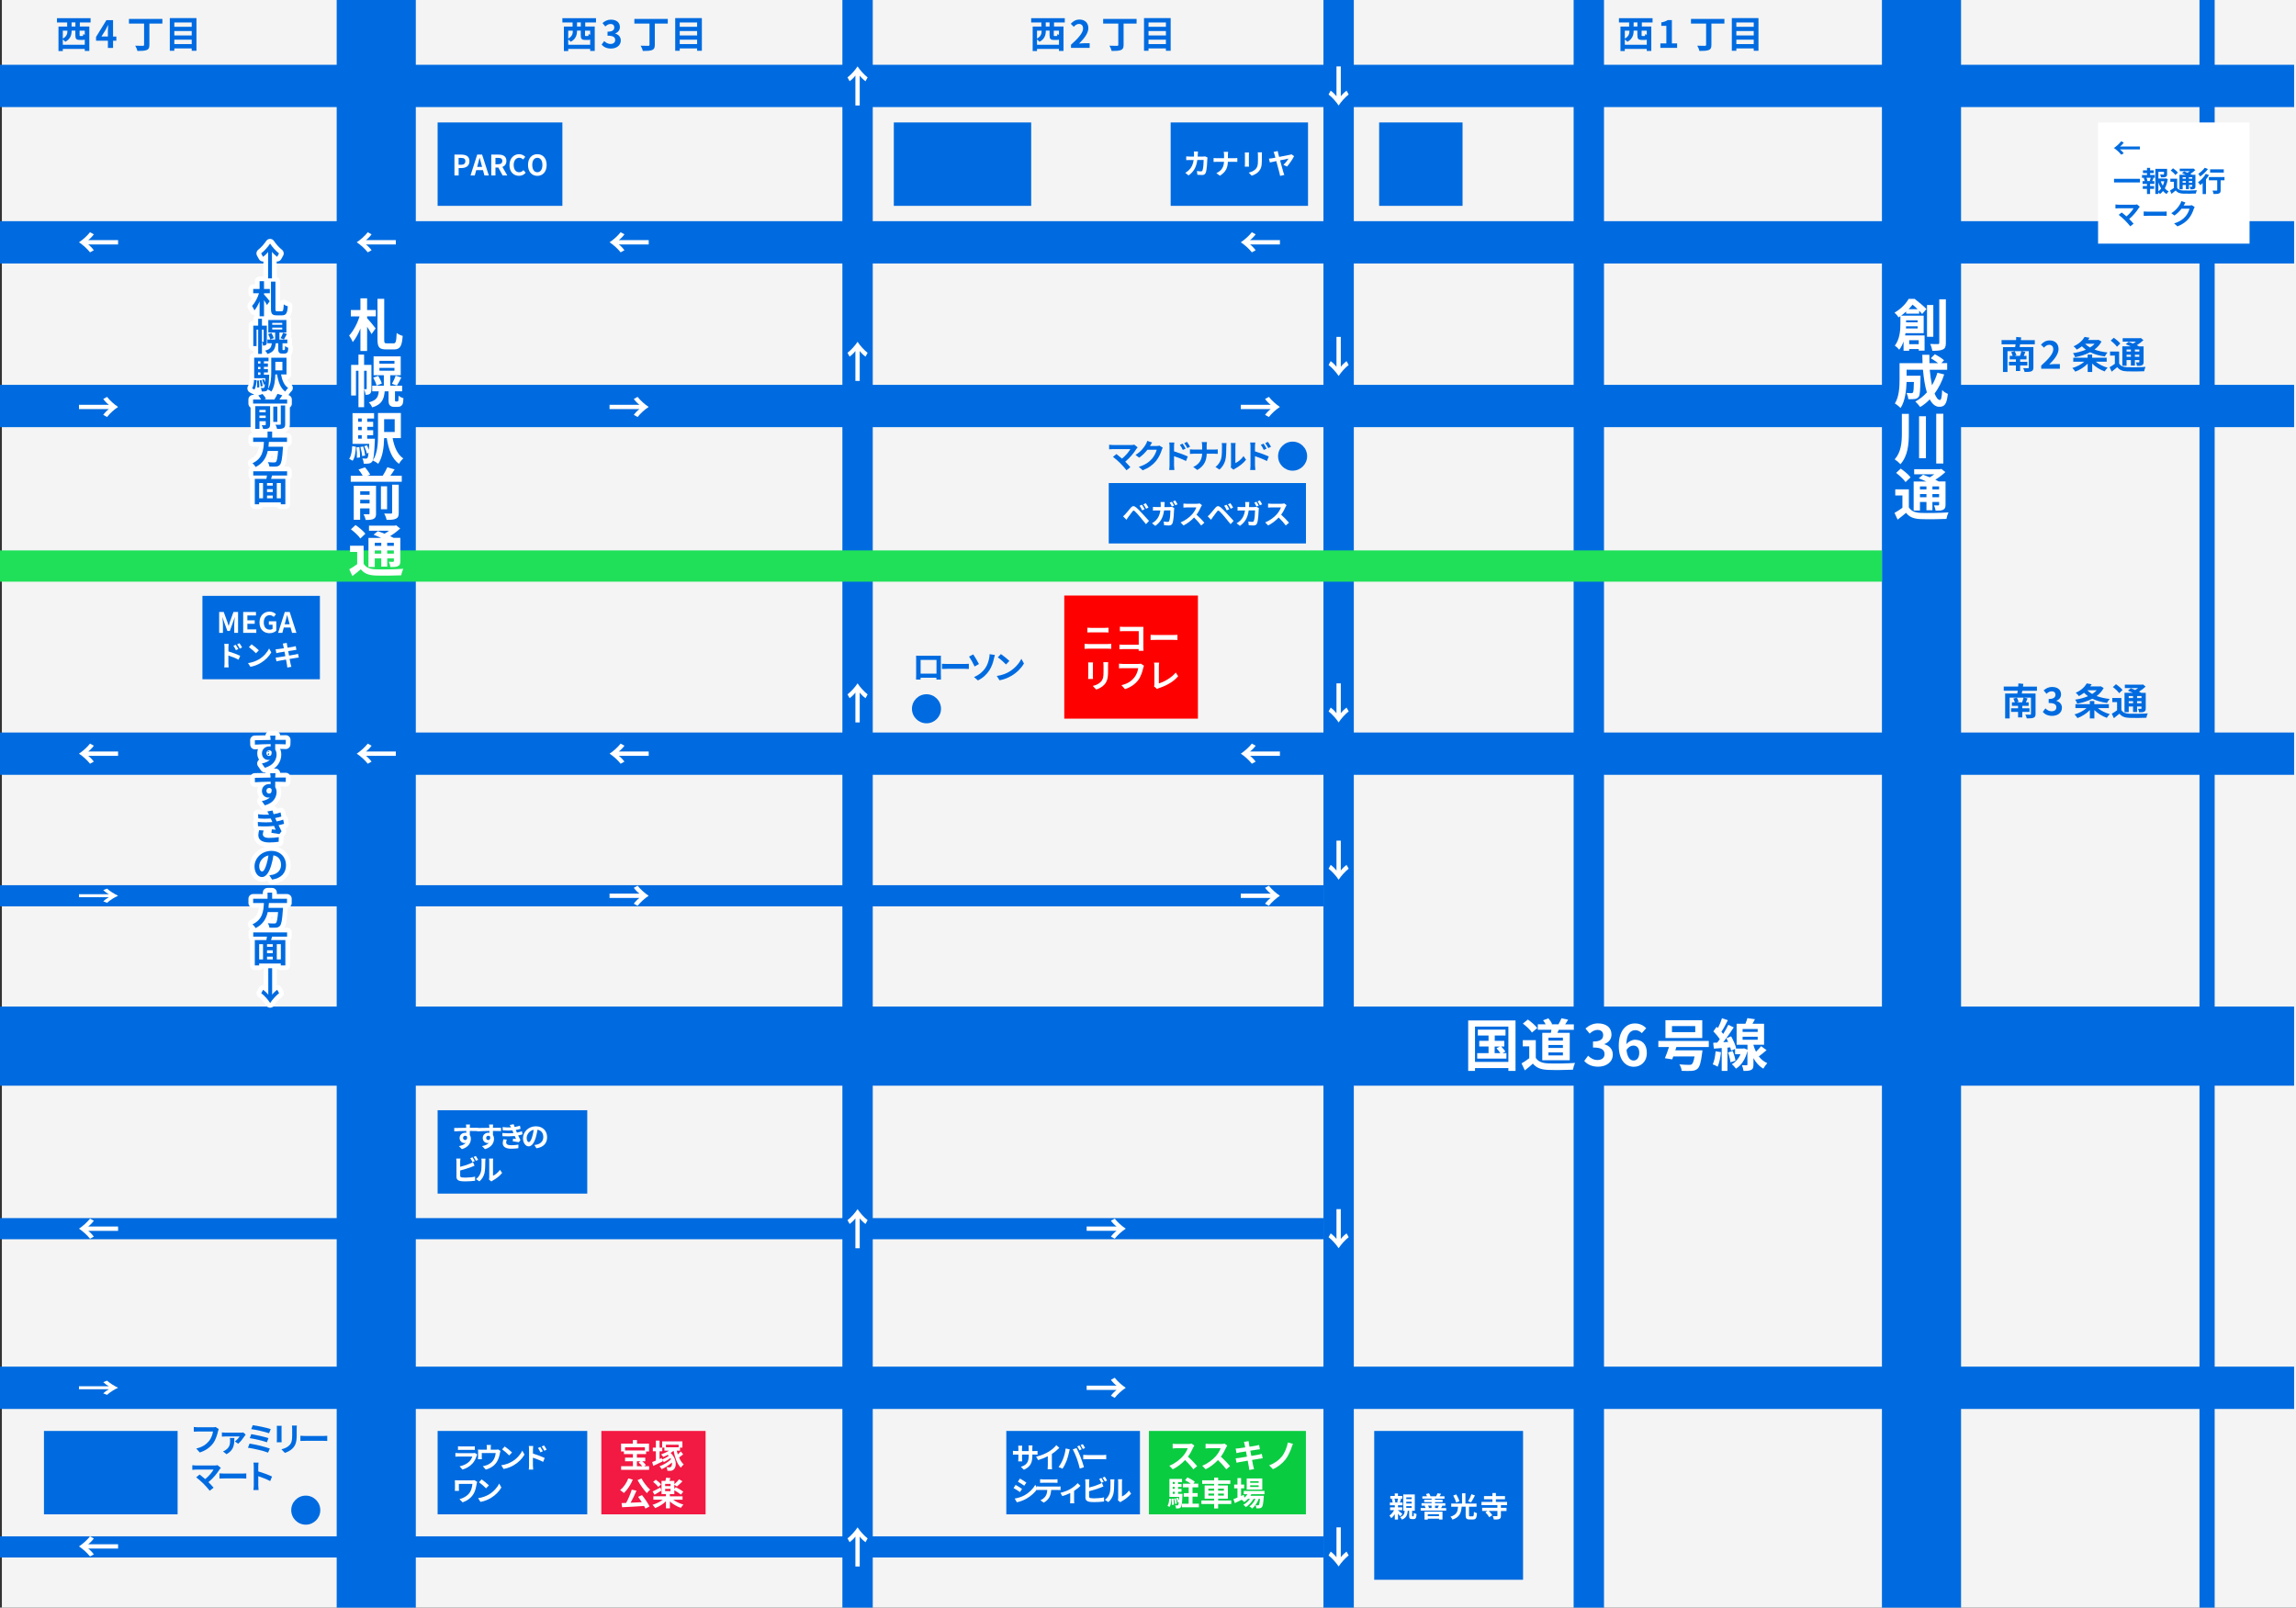 <?xml version="1.0" encoding="UTF-8"?><svg id="_レイヤー_9" xmlns="http://www.w3.org/2000/svg" viewBox="0 0 488.4 342"><rect x="0" y="0" width="488.4" height="342" fill="#333333" stroke="none"/><defs><style>.cls-1,.cls-2,.cls-3,.cls-4,.cls-5,.cls-6,.cls-7{stroke-width:0px;}.cls-1,.cls-8{fill:#006be0;}.cls-2{fill:#f4f4f4;}.cls-3{fill:#20e05a;}.cls-4{fill:red;}.cls-5{fill:#f21942;}.cls-6{fill:#0acc41;}.cls-8{stroke:#fff;stroke-linecap:round;stroke-linejoin:round;stroke-width:2px;}.cls-7{fill:#fff;}</style></defs><rect class="cls-2" x=".4" width="488" height="342"/><rect class="cls-1" y="13.78" width="488" height="9"/><rect class="cls-1" y="47.05" width="488" height="9"/><rect class="cls-1" y="81.87" width="488" height="9"/><rect class="cls-1" y="155.83" width="488" height="9"/><rect class="cls-1" y="290.73" width="488" height="9"/><rect class="cls-1" y="214.13" width="488" height="16.83"/><rect class="cls-1" x="237.74" y="162.59" width="342" height="16.83" transform="translate(579.74 -237.74) rotate(90)"/><rect class="cls-1" x="-90.96" y="162.59" width="342" height="16.83" transform="translate(251.04 90.96) rotate(90)"/><rect class="cls-1" y="188.31" width="281.52" height="4.5"/><rect class="cls-1" x="11.42" y="167.77" width="342" height="6.46" transform="translate(353.42 -11.42) rotate(90)"/><rect class="cls-1" x="113.75" y="167.77" width="342" height="6.46" transform="translate(455.75 -113.75) rotate(90)"/><rect class="cls-1" x="166.97" y="167.77" width="342" height="6.46" transform="translate(508.97 -166.97) rotate(90)"/><rect class="cls-1" x="298.49" y="169.39" width="342" height="3.23" transform="translate(640.49 -298.49) rotate(90)"/><rect class="cls-1" y="259.13" width="281.52" height="4.5"/><rect class="cls-1" y="326.83" width="281.52" height="4.5"/><rect class="cls-3" y="117.09" width="400.33" height="6.65"/><path class="cls-7" d="M78.09,65.95h1.86v1.35h-1.86v.4c.46.46,1.57,1.82,1.81,2.16l-.86,1.21c-.22-.42-.58-1.01-.95-1.56v5.15h-1.42v-4.77c-.47,1.14-1.03,2.18-1.64,2.89-.14-.42-.5-1.02-.76-1.4.91-.97,1.76-2.59,2.21-4.07h-1.85v-1.35h2.04v-2.5h1.42v2.5ZM83.72,73.05c.49,0,.58-.44.66-2.21.34.26.9.53,1.28.61-.16,2.11-.5,2.88-1.82,2.88h-1.74c-1.42,0-1.8-.49-1.8-2.1v-8.66h1.43v8.67c0,.7.07.8.55.8h1.44Z"/><path class="cls-7" d="M79,82.72c0,.44-.05.83-.3,1.04-.25.19-.52.23-.94.23-.01-.32-.16-.86-.32-1.19h.46c.07,0,.1-.02.1-.12v-3.8h-.55v7.74h-1.2v-7.74h-.53v5.25h-1.03v-6.51h1.56v-2.18h1.2v2.18h1.56v5.1ZM84.44,85.41c.07,0,.16,0,.19-.02.05-.04.08-.11.12-.26.01-.16.02-.5.04-.96.24.22.7.46,1.03.56-.02.48-.08,1.01-.17,1.21-.1.23-.25.38-.44.48-.18.1-.48.14-.71.14h-.68c-.31,0-.66-.1-.86-.3-.22-.2-.31-.47-.31-1.24v-1.77h-.82c-.14,1.73-.65,2.81-2.64,3.41-.13-.31-.46-.82-.73-1.07,1.63-.41,1.99-1.1,2.11-2.34h-1.39v-1.2h2.47v-2.23h-2.18v-4.01h5.77v4.01h-2.22v2.23h2.52v1.2h-1.52v1.81c0,.16.01.25.05.29.04.05.08.06.14.06h.24ZM80.46,79.97c.3.49.64,1.19.76,1.62l-1.12.43c-.1-.44-.41-1.15-.7-1.69l1.06-.36ZM80.71,77.36h3.2v-.6h-3.2v.6ZM80.71,78.86h3.2v-.6h-3.2v.6ZM83.37,81.65c.29-.47.63-1.21.8-1.74l1.2.4c-.31.64-.65,1.27-.94,1.71l-1.07-.37Z"/><path class="cls-7" d="M74.28,97.62c.43-.64.59-1.67.64-2.72l.79.14c-.07,1.13-.19,2.28-.7,2.97l-.73-.4ZM79.75,93.32s-.01.32-.02.48c-.12,2.88-.26,4.02-.55,4.38-.22.28-.42.37-.72.42-.25.05-.65.05-1.08.04-.02-.35-.13-.82-.3-1.12.34.04.61.04.76.04s.24-.02.32-.14c.1-.12.17-.43.24-1.08l-.37.14c-.07-.43-.31-1.07-.55-1.56l.58-.19c.14.3.3.65.41.97.02-.36.05-.78.07-1.27h-3.55v-6.55h4.58v1.15h-1.46v.7h1.27v1.08h-1.27v.71h1.27v1.07h-1.27v.74h1.66ZM76.44,95.1c.11.7.17,1.62.13,2.21l-.66.08c.04-.6,0-1.51-.08-2.22l.61-.07ZM76.18,89.02v.7h.77v-.7h-.77ZM76.95,90.8h-.77v.71h.77v-.71ZM76.18,93.32h.77v-.74h-.77v.74ZM77.26,94.98c.2.61.36,1.4.41,1.93l-.64.12c-.02-.52-.19-1.32-.37-1.94l.6-.11ZM83.52,93.2c.35,1.89,1.02,3.51,2.27,4.32-.31.26-.73.79-.92,1.15-1.51-1.09-2.21-3.02-2.6-5.47h-.56c-.04,1.81-.28,4.03-1.26,5.47-.23-.22-.83-.58-1.14-.71,1.02-1.52,1.1-3.75,1.1-5.49v-4.61h4.86v5.34h-1.74ZM81.71,89.18v2.72h2.25v-2.72h-2.25Z"/><path class="cls-7" d="M85.46,101.21v1.28h-10.85v-1.28h2.55c-.22-.41-.56-.92-.9-1.32l1.36-.47c.43.46.91,1.1,1.12,1.56l-.66.23h3.33c.36-.55.74-1.26.98-1.81l1.55.46c-.29.47-.61.94-.91,1.35h2.43ZM80,109.23c0,.61-.12.95-.53,1.15-.38.2-.94.23-1.67.23-.07-.36-.28-.89-.46-1.21.44.02.92.02,1.08.01.14,0,.19-.05.19-.19v-1.07h-2v2.42h-1.36v-7.24h4.74v5.9ZM76.62,104.52v.74h2v-.74h-2ZM78.62,107.1v-.78h-2v.78h2ZM82.34,108.34h-1.31v-4.89h1.31v4.89ZM83.42,103.11h1.4v5.96c0,.71-.13,1.05-.61,1.28-.46.22-1.1.25-1.97.24-.07-.38-.3-.97-.52-1.34.61.02,1.24.02,1.44.01.19,0,.25-.05.25-.22v-5.94Z"/><path class="cls-7" d="M77.35,119.92c.47.8,1.3,1.14,2.52,1.19,1.43.06,4.27.02,5.91-.11-.17.34-.38,1-.44,1.39-1.48.07-4.02.1-5.48.04-1.44-.06-2.39-.41-3.11-1.33-.55.47-1.12.94-1.79,1.44l-.66-1.43c.52-.29,1.13-.68,1.68-1.09v-2.61h-1.52v-1.31h2.89v3.83ZM76.65,114.56c-.37-.58-1.27-1.4-2-1.96l.98-.91c.73.5,1.66,1.27,2.09,1.85l-1.07,1.02ZM79.72,120.61h-1.34v-6.18h2.69c-.54-.25-1.12-.49-1.61-.68l.92-.77c.42.16.92.35,1.42.56.34-.19.66-.42.96-.64h-4.27v-1.08h5.5l.28-.07.85.68c-.6.56-1.35,1.14-2.13,1.62.26.13.52.25.72.37h1.45v4.94c0,.58-.11.88-.49,1.07-.38.2-.9.2-1.62.2-.05-.35-.19-.82-.35-1.12.37.01.79.01.91.01.14-.01.18-.06.18-.18v-.55h-1.42v1.75h-1.27v-1.75h-1.38v1.8ZM79.72,115.47v.65h1.38v-.65h-1.38ZM81.1,117.78v-.67h-1.38v.67h1.38ZM83.78,115.47h-1.42v.65h1.42v-.65ZM83.78,117.78v-.67h-1.42v.67h1.42Z"/><path class="cls-7" d="M405.47,66.73v-.46c-.32.3-.67.59-1.07.88h4.8v3.73h-3.87c-.02.16-.05.32-.08.48h4.14v3.23h-1.24v-.34h-2.03v.37h-1.2v-1.98c-.22.63-.52,1.25-.92,1.75-.18-.24-.68-.71-.94-.85,1.06-1.38,1.19-3.3,1.19-4.65v-1.63c-.13.08-.26.18-.4.26-.17-.31-.58-.79-.85-1.01,1.43-.83,2.45-1.94,3.01-2.93h1.27c.84.65,1.93,1.54,2.51,2.16l-.91,1.06c-.17-.19-.38-.43-.64-.7v.62h-2.77ZM407.92,69.88v-.46h-2.47c0,.14-.01.3-.02.46h2.49ZM405.46,68.14v.43h2.46v-.43h-2.46ZM407.91,65.77c-.35-.34-.72-.68-1.07-.96-.25.31-.53.64-.84.96h1.91ZM406.12,72.37v.85h2.03v-.85h-2.03ZM411.25,71.64h-1.34v-6.75h1.34v6.75ZM413.92,63.68v9.26c0,.79-.16,1.19-.64,1.4-.46.24-1.2.29-2.23.29-.06-.4-.26-1.04-.47-1.45.72.02,1.42.02,1.64.02.22,0,.3-.07.3-.28v-9.25h1.39Z"/><path class="cls-7" d="M413.58,79.61c-.49,1.56-1.2,2.95-2.06,4.11.35.86.73,1.37,1.12,1.37.29,0,.43-.6.49-2.1.32.34.83.65,1.21.8-.23,2.22-.71,2.75-1.82,2.75-.84,0-1.5-.6-2.03-1.58-.61.64-1.28,1.18-2.03,1.63-.22-.31-.73-.9-1.03-1.17.92-.5,1.75-1.16,2.45-1.94-.41-1.36-.67-3.03-.83-4.83h-3.48v1.28h2.96s-.01.37-.01.54c-.04,2.52-.11,3.59-.38,3.93-.23.31-.47.42-.83.48-.31.05-.83.05-1.38.04-.02-.42-.18-.97-.4-1.33.43.04.84.05,1.03.05.17,0,.26-.02.36-.14.12-.17.17-.74.2-2.25h-1.56c-.05,1.75-.3,4.09-1.28,5.55-.25-.28-.89-.8-1.21-.97.91-1.44,1-3.53,1-5.08v-3.5h4.89c-.02-.59-.05-1.18-.05-1.78h1.5c-.01.6,0,1.19.02,1.78h1.83c-.44-.36-1.04-.74-1.54-1.04l.86-.85c.66.34,1.54.89,1.95,1.28l-.58.61h1.25v1.42h-3.71c.11,1.2.28,2.33.48,3.29.47-.8.86-1.69,1.15-2.66l1.43.35Z"/><path class="cls-7" d="M406.04,88.04v4.14c0,2.33-.18,4.76-1.78,6.57-.28-.32-.85-.8-1.22-1.03,1.37-1.56,1.52-3.57,1.52-5.55v-4.13h1.48ZM409.68,88.55v8.92h-1.46v-8.92h1.46ZM413.38,88.01v10.59h-1.51v-10.59h1.51Z"/><path class="cls-7" d="M406.05,107.92c.47.8,1.3,1.14,2.52,1.19,1.43.06,4.27.02,5.91-.11-.17.34-.38,1-.44,1.39-1.48.07-4.02.1-5.48.04-1.44-.06-2.39-.41-3.11-1.33-.55.47-1.12.94-1.79,1.44l-.66-1.43c.52-.29,1.13-.68,1.68-1.09v-2.61h-1.52v-1.31h2.89v3.83ZM405.34,102.56c-.37-.58-1.27-1.4-2-1.96l.98-.91c.73.5,1.66,1.27,2.09,1.85l-1.07,1.02ZM408.41,108.61h-1.34v-6.18h2.69c-.54-.25-1.12-.49-1.61-.68l.92-.77c.42.16.92.35,1.42.56.34-.19.66-.42.96-.64h-4.27v-1.08h5.5l.28-.07.85.68c-.6.56-1.35,1.14-2.13,1.62.26.13.52.25.72.37h1.45v4.94c0,.58-.11.88-.49,1.07-.38.2-.9.2-1.62.2-.05-.35-.19-.82-.35-1.12.37.01.79.01.91.01.14-.01.18-.06.18-.18v-.55h-1.42v1.75h-1.27v-1.75h-1.38v1.8ZM408.41,103.47v.65h1.38v-.65h-1.38ZM409.79,105.78v-.67h-1.38v.67h1.38ZM412.48,103.47h-1.42v.65h1.42v-.65ZM412.48,105.78v-.67h-1.42v.67h1.42Z"/><path class="cls-7" d="M322.38,217.09v10.73h-1.52v-.6h-7.1v.6h-1.45v-10.73h10.07ZM320.86,225.9v-7.51h-7.1v7.51h7.1ZM320.44,224.04v1.16h-6.21v-1.16h2.41v-1.42h-1.98v-1.2h1.98v-1.13h-2.28v-1.25h5.89v1.25h-2.29v1.13h2.03v1.2h-.66c.32.34.71.78.9,1.07l-.62.35h.84ZM317.95,224.04h1.2c-.2-.32-.54-.73-.82-1.04l.73-.37h-1.12v1.42Z"/><path class="cls-7" d="M326.69,225.04c.49.8,1.39,1.13,2.64,1.18,1.4.06,4.1.02,5.7-.1-.16.33-.37,1.03-.44,1.44-1.44.07-3.85.1-5.28.04-1.48-.06-2.46-.4-3.24-1.33-.53.47-1.06.94-1.71,1.44l-.7-1.49c.52-.3,1.12-.7,1.64-1.1v-2.53h-1.38v-1.31h2.77v3.77ZM325.87,219.65c-.37-.58-1.22-1.37-1.93-1.9l1.06-.86c.72.5,1.59,1.25,2,1.81l-1.13.95ZM329.9,219.71c.05-.22.08-.43.12-.65h-2.9v-1.15h1.67c-.14-.29-.35-.61-.55-.86l1.13-.42c.32.36.66.88.78,1.22l-.14.06h1.5c.23-.38.49-.92.64-1.29l1.42.3c-.22.36-.43.71-.64,1h1.85v1.15h-3.2c-.1.23-.2.44-.3.65h2.63v5.83h-5.84v-5.83h1.86ZM332.46,220.75h-3.08v.62h3.08v-.62ZM332.46,222.31h-3.08v.62h3.08v-.62ZM332.46,223.88h-3.08v.64h3.08v-.64Z"/><path class="cls-7" d="M336.99,225.71l.83-1.12c.53.52,1.18.91,1.98.91.9,0,1.51-.44,1.51-1.24,0-.88-.52-1.42-2.45-1.42v-1.27c1.63,0,2.16-.56,2.16-1.36,0-.7-.43-1.1-1.19-1.12-.64.01-1.15.31-1.68.79l-.9-1.08c.77-.67,1.62-1.09,2.66-1.09,1.71,0,2.88.84,2.88,2.36,0,.96-.54,1.66-1.49,2.03v.06c1.01.28,1.77,1.02,1.77,2.18,0,1.63-1.43,2.58-3.12,2.58-1.4,0-2.35-.53-2.97-1.24Z"/><path class="cls-7" d="M349.25,219.8c-.31-.36-.85-.65-1.37-.65-1.02,0-1.86.77-1.93,2.99.48-.59,1.25-.95,1.82-.95,1.49,0,2.54.89,2.54,2.79s-1.27,2.96-2.78,2.96c-1.69,0-3.19-1.36-3.19-4.49,0-3.31,1.64-4.73,3.43-4.73,1.08,0,1.87.46,2.41,1.01l-.94,1.05ZM348.7,223.98c0-1.05-.49-1.55-1.26-1.55-.48,0-1.01.25-1.45.94.17,1.62.77,2.24,1.51,2.24.66,0,1.2-.55,1.2-1.63Z"/><path class="cls-7" d="M356.6,222.73c-.07.24-.14.47-.23.71h5.77s-.02.4-.07.59c-.24,1.97-.53,2.92-.96,3.31-.37.34-.76.43-1.32.47-.46.04-1.24.02-2.07-.01-.02-.41-.22-.97-.49-1.37.8.08,1.68.1,2.04.1.28,0,.44-.01.6-.12.23-.18.42-.7.59-1.67h-4.52c-.07.23-.16.43-.23.62l-1.56-.24c.28-.64.6-1.52.88-2.39h-2.27v-1.29h10.73v1.29h-6.88ZM362.1,220.82h-7.83v-3.79h7.83v3.79ZM360.61,218.28h-4.95v1.29h4.95v-1.29Z"/><path class="cls-7" d="M366.08,223.83c-.11,1.14-.37,2.33-.71,3.09-.24-.17-.76-.4-1.04-.5.35-.71.52-1.78.61-2.78l1.14.19ZM375.76,223.42c-.55.46-1.13.95-1.63,1.32.46.59,1.04,1.09,1.8,1.43-.25.26-.66.82-.84,1.16-.94-.53-1.62-1.36-2.1-2.24v1.37c0,.61-.1.95-.48,1.14-.38.2-.9.22-1.63.22-.05-.36-.18-.86-.34-1.21.41.01.85.01.98.01.16-.01.19-.05.19-.17v-2.88c-.44,1.82-1.32,3.08-2.44,3.77-.18-.26-.62-.76-.89-.95.82-.44,1.46-1.18,1.86-2.13h-1.16v-1.12l-.84.38c-.04-.2-.11-.44-.18-.71l-.6.05v4.96h-1.22v-4.87l-1.67.13-.14-1.24.86-.05c.18-.22.36-.46.54-.71-.34-.54-.89-1.19-1.37-1.68l.7-.96c.08.08.18.17.28.25.34-.66.67-1.46.86-2.08l1.24.43c-.42.83-.91,1.78-1.36,2.45.14.16.28.32.38.47.42-.67.8-1.36,1.08-1.94l1.16.54c-.66,1.01-1.48,2.19-2.23,3.15l1.04-.06c-.12-.26-.25-.53-.38-.77l1.01-.42c.47.82.92,1.87,1.07,2.54l-.13.06h1.6l.22-.04.72.29v-1.05h-2.31v-4.47h1.87c.17-.4.32-.84.42-1.2l1.61.23c-.17.34-.35.67-.53.97h2.47v4.47h-2.25v.11c.13.44.3.91.53,1.37.41-.4.82-.83,1.09-1.19l1.15.85ZM368.57,223.59c.28.65.52,1.49.59,2.05l-1.06.34c-.05-.56-.28-1.43-.53-2.09l1-.3ZM370.68,219.52h3.21v-.61h-3.21v.61ZM370.68,221.19h3.21v-.64h-3.21v.64Z"/><path class="cls-1" d="M124.49,4.77v.87h2.02v5.2h-.97v-.44h-4.67v.46h-.92v-5.21h1.85v-.87h-2.17v-.91h7.15v.91h-2.29ZM125.54,9.53v-1.1c-.11.05-.24.06-.4.06h-.67c-.78,0-.93-.26-.93-1.06v-.92h-.8v.09c0,.79-.24,1.72-1.34,2.29-.1-.14-.34-.35-.53-.5v1.13h4.67ZM120.87,6.52v1.69c.86-.47.98-1.08.98-1.62v-.07h-.98ZM123.55,4.77h-.81v.87h.81v-.87ZM125.54,6.52h-1.1v.91c0,.21.02.23.18.23h.41c.14,0,.17-.06.18-.42.08.06.2.12.33.18v-.9Z"/><path class="cls-1" d="M127.98,9.48l.55-.74c.35.34.78.61,1.32.61.6,0,1.01-.3,1.01-.82,0-.58-.34-.94-1.63-.94v-.85c1.09,0,1.44-.38,1.44-.9,0-.46-.29-.74-.79-.74-.42,0-.77.21-1.12.53l-.6-.72c.51-.45,1.08-.73,1.78-.73,1.14,0,1.92.56,1.92,1.58,0,.64-.36,1.1-.99,1.35v.04c.67.18,1.18.68,1.18,1.46,0,1.09-.95,1.72-2.08,1.72-.94,0-1.57-.35-1.98-.82Z"/><path class="cls-1" d="M142.04,5.02h-2.75v4.52c0,.66-.16.94-.59,1.11-.45.17-1.1.19-1.96.19-.06-.32-.29-.82-.46-1.12.65.03,1.39.04,1.6.03.2,0,.28-.06.28-.23v-4.5h-3.22v-.99h7.11v.99Z"/><path class="cls-1" d="M149.3,3.85v6.95h-1.01v-.5h-3.7v.5h-.96V3.85h5.67ZM144.59,4.78v.92h3.7v-.92h-3.7ZM144.59,6.6v.94h3.7v-.94h-3.7ZM148.29,9.38v-.94h-3.7v.94h3.7Z"/><path class="cls-1" d="M16.98,4.77v.87h2.02v5.2h-.97v-.44h-4.67v.46h-.92v-5.21h1.85v-.87h-2.17v-.91h7.15v.91h-2.29ZM18.03,9.53v-1.1c-.11.05-.24.06-.4.06h-.67c-.78,0-.93-.26-.93-1.06v-.92h-.8v.09c0,.79-.24,1.72-1.34,2.29-.1-.14-.34-.35-.53-.5v1.13h4.67ZM13.36,6.52v1.69c.86-.47.98-1.08.98-1.62v-.07h-.98ZM16.04,4.77h-.81v.87h.81v-.87ZM18.03,6.52h-1.1v.91c0,.21.02.23.18.23h.41c.14,0,.17-.06.18-.42.08.06.2.12.33.18v-.9Z"/><path class="cls-1" d="M24.75,8.66h-.7v1.54h-1.1v-1.54h-2.52v-.8l2.21-3.58h1.41v3.49h.7v.9ZM22.95,7.76v-1.21c0-.34.03-.88.05-1.22h-.03c-.14.31-.3.64-.47.96l-.92,1.47h1.38Z"/><path class="cls-1" d="M34.53,5.02h-2.75v4.52c0,.66-.16.94-.59,1.11-.45.17-1.1.19-1.96.19-.06-.32-.29-.82-.46-1.12.65.03,1.39.04,1.6.03.2,0,.28-.06.28-.23v-4.5h-3.22v-.99h7.11v.99Z"/><path class="cls-1" d="M41.79,3.85v6.95h-1.01v-.5h-3.7v.5h-.96V3.85h5.67ZM37.08,4.78v.92h3.7v-.92h-3.7ZM37.08,6.6v.94h3.7v-.94h-3.7ZM40.78,9.38v-.94h-3.7v.94h3.7Z"/><path class="cls-1" d="M224.21,4.77v.87h2.02v5.2h-.97v-.44h-4.67v.46h-.92v-5.21h1.85v-.87h-2.17v-.91h7.15v.91h-2.29ZM225.26,9.53v-1.1c-.11.05-.24.06-.4.06h-.67c-.78,0-.93-.26-.93-1.06v-.92h-.8v.09c0,.79-.24,1.72-1.34,2.29-.1-.14-.34-.35-.53-.5v1.13h4.67ZM220.59,6.52v1.69c.86-.47.98-1.08.98-1.62v-.07h-.98ZM223.26,4.77h-.81v.87h.81v-.87ZM225.26,6.52h-1.1v.91c0,.21.02.23.18.23h.41c.14,0,.17-.06.18-.42.08.06.2.12.33.18v-.9Z"/><path class="cls-1" d="M227.83,9.51c1.61-1.44,2.56-2.55,2.56-3.46,0-.6-.33-.96-.89-.96-.43,0-.79.28-1.09.61l-.64-.64c.54-.58,1.07-.9,1.88-.9,1.12,0,1.86.72,1.86,1.82s-.89,2.22-1.97,3.28c.3-.03.69-.06.96-.06h1.29v.99h-3.97v-.68Z"/><path class="cls-1" d="M241.76,5.02h-2.75v4.52c0,.66-.16.94-.59,1.11-.45.17-1.1.19-1.96.19-.06-.32-.29-.82-.46-1.12.65.03,1.39.04,1.6.03.2,0,.28-.06.28-.23v-4.5h-3.22v-.99h7.11v.99Z"/><path class="cls-1" d="M249.02,3.85v6.95h-1.01v-.5h-3.7v.5h-.96V3.85h5.67ZM244.31,4.78v.92h3.7v-.92h-3.7ZM244.31,6.6v.94h3.7v-.94h-3.7ZM248.01,9.38v-.94h-3.7v.94h3.7Z"/><path class="cls-1" d="M349.25,4.77v.87h2.01v5.2h-.97v-.44h-4.67v.46h-.92v-5.21h1.85v-.87h-2.17v-.91h7.15v.91h-2.29ZM350.3,9.53v-1.1c-.11.05-.24.06-.4.06h-.67c-.78,0-.93-.26-.93-1.06v-.92h-.8v.09c0,.79-.24,1.72-1.34,2.29-.1-.14-.33-.35-.53-.5v1.13h4.67ZM345.63,6.52v1.69c.86-.47.98-1.08.98-1.62v-.07h-.98ZM348.31,4.77h-.81v.87h.81v-.87ZM350.3,6.52h-1.1v.91c0,.21.02.23.18.23h.41c.14,0,.17-.06.18-.42.08.06.2.12.33.18v-.9Z"/><path class="cls-1" d="M353.19,9.24h1.27v-3.74h-1.07v-.73c.59-.11,1-.26,1.38-.5h.87v4.97h1.11v.95h-3.56v-.95Z"/><path class="cls-1" d="M366.8,5.02h-2.75v4.52c0,.66-.16.94-.59,1.11-.45.17-1.1.19-1.96.19-.06-.32-.29-.82-.46-1.12.65.03,1.39.04,1.6.03.2,0,.28-.06.28-.23v-4.5h-3.22v-.99h7.11v.99Z"/><path class="cls-1" d="M374.06,3.85v6.95h-1.01v-.5h-3.7v.5h-.96V3.85h5.67ZM369.35,4.78v.92h3.7v-.92h-3.7ZM369.35,6.6v.94h3.7v-.94h-3.7ZM373.05,9.38v-.94h-3.7v.94h3.7Z"/><path class="cls-1" d="M429.72,73.23c-.03.22-.07.41-.11.6h2.93v4.34c0,.46-.11.68-.44.82-.32.13-.79.14-1.43.14-.04-.24-.18-.58-.3-.81.38.02.89.02,1.01.02.14,0,.18-.04.18-.17v-3.46h-1.53l.8.16c-.11.3-.22.58-.34.84h.58v.74h-1.35v.52h1.53v.77h-1.53v1.18h-.9v-1.18h-1.48v-.77h1.48v-.52h-1.31v-.74h.62c-.07-.24-.19-.56-.31-.81l.75-.18c.14.27.3.63.36.87l-.42.12h1.17c.12-.31.24-.7.3-1h-2.95v4.42h-.96v-5.29h2.59c.03-.19.06-.38.09-.6h-2.98v-.89h3.08c.02-.24.03-.46.04-.67l1.06.1c-.02.18-.06.38-.08.58h2.97v.89h-3.12Z"/><path class="cls-1" d="M434.21,77.77c1.61-1.44,2.56-2.55,2.56-3.46,0-.6-.33-.96-.89-.96-.43,0-.79.28-1.09.61l-.64-.64c.54-.58,1.07-.9,1.88-.9,1.12,0,1.86.72,1.86,1.82s-.89,2.22-1.97,3.28c.3-.03.69-.06.96-.06h1.29v.99h-3.97v-.68Z"/><path class="cls-1" d="M445.79,76.94c.66.56,1.62,1.03,2.54,1.28-.21.19-.5.57-.63.79-.95-.33-1.94-.94-2.65-1.66v1.79h-.96v-1.78c-.71.74-1.69,1.35-2.64,1.7-.14-.23-.42-.58-.62-.78.93-.26,1.9-.76,2.55-1.34h-2.36v-.84h3.06v-.66h.96v.66h3.09v.84h-2.34ZM447.03,72.65c-.36.69-.88,1.25-1.5,1.71.81.3,1.74.51,2.77.62-.19.21-.44.61-.56.85-1.18-.16-2.22-.46-3.12-.9-.95.5-2.06.84-3.21,1.05-.09-.26-.29-.64-.44-.85.96-.14,1.9-.38,2.73-.74-.3-.22-.58-.46-.84-.72-.33.25-.7.49-1.1.7-.14-.22-.46-.55-.67-.7,1.18-.53,1.94-1.29,2.34-2l1.05.18c-.1.16-.2.32-.31.47h2.04l.17-.04.65.37ZM443.53,73.13c.29.3.65.56,1.06.79.38-.23.7-.5.97-.79h-2.02Z"/><path class="cls-1" d="M450.78,77.33c.31.54.86.76,1.68.79.95.04,2.85.02,3.94-.07-.11.22-.26.66-.3.93-.98.05-2.68.06-3.65.02-.96-.04-1.59-.27-2.07-.89-.37.31-.74.62-1.19.96l-.44-.95c.34-.19.75-.46,1.12-.73v-1.74h-1.02v-.87h1.93v2.55ZM450.31,73.76c-.25-.38-.85-.94-1.33-1.3l.66-.61c.49.34,1.1.85,1.39,1.23l-.71.68ZM452.36,77.8h-.9v-4.12h1.79c-.36-.17-.74-.33-1.07-.46l.62-.51c.28.1.62.23.94.38.22-.13.44-.28.64-.42h-2.85v-.72h3.67l.18-.05.57.46c-.4.38-.9.76-1.42,1.08.18.09.34.17.48.25h.97v3.29c0,.38-.07.58-.33.71-.26.14-.6.14-1.08.14-.03-.23-.13-.54-.23-.74.25,0,.53,0,.61,0,.1,0,.12-.04.12-.12v-.37h-.94v1.17h-.85v-1.17h-.92v1.2ZM452.36,74.36v.43h.92v-.43h-.92ZM453.28,75.91v-.45h-.92v.45h.92ZM455.07,74.36h-.94v.43h.94v-.43ZM455.07,75.91v-.45h-.94v.45h.94Z"/><path class="cls-1" d="M430.18,146.93c-.03.22-.07.41-.11.6h2.93v4.34c0,.46-.11.68-.44.82-.32.13-.79.14-1.43.14-.04-.24-.18-.58-.3-.81.38.02.89.02,1.01.02.14,0,.18-.04.18-.17v-3.46h-1.53l.8.16c-.11.3-.22.58-.34.84h.58v.74h-1.35v.52h1.53v.77h-1.53v1.18h-.9v-1.18h-1.48v-.77h1.48v-.52h-1.31v-.74h.62c-.07-.24-.19-.56-.31-.81l.75-.18c.14.27.3.63.36.87l-.42.12h1.17c.12-.31.24-.7.3-1h-2.95v4.42h-.96v-5.29h2.59c.03-.19.06-.38.09-.6h-2.98v-.89h3.08c.02-.24.03-.46.04-.67l1.05.1c-.02.18-.06.38-.08.58h2.97v.89h-3.12Z"/><path class="cls-1" d="M434.54,151.44l.55-.74c.35.34.78.61,1.32.61.6,0,1.01-.3,1.01-.82,0-.58-.34-.94-1.63-.94v-.85c1.09,0,1.44-.38,1.44-.9,0-.46-.29-.74-.79-.74-.42,0-.77.21-1.12.53l-.6-.72c.51-.45,1.08-.73,1.78-.73,1.14,0,1.92.56,1.92,1.58,0,.64-.36,1.1-.99,1.35v.04c.67.18,1.18.68,1.18,1.46,0,1.09-.95,1.72-2.08,1.72-.94,0-1.57-.35-1.98-.82Z"/><path class="cls-1" d="M446.25,150.64c.66.56,1.62,1.03,2.54,1.28-.21.19-.5.57-.63.79-.95-.33-1.93-.94-2.65-1.66v1.79h-.96v-1.78c-.71.74-1.69,1.35-2.64,1.7-.14-.23-.42-.58-.62-.78.93-.26,1.9-.76,2.55-1.34h-2.36v-.84h3.06v-.66h.96v.66h3.09v.84h-2.34ZM447.49,146.36c-.36.69-.88,1.25-1.5,1.71.81.3,1.74.51,2.77.62-.19.21-.44.61-.56.85-1.17-.16-2.22-.46-3.12-.9-.95.5-2.06.84-3.21,1.05-.09-.26-.29-.64-.44-.85.96-.14,1.9-.38,2.73-.74-.3-.22-.58-.46-.84-.72-.33.25-.7.49-1.1.7-.14-.22-.46-.55-.67-.7,1.18-.53,1.94-1.29,2.34-2l1.05.18c-.1.16-.2.32-.31.47h2.04l.17-.04.65.37ZM443.99,146.84c.29.3.65.56,1.06.79.38-.23.7-.5.97-.79h-2.02Z"/><path class="cls-1" d="M451.25,151.04c.31.54.86.76,1.68.79.95.04,2.85.02,3.94-.07-.11.22-.26.66-.3.93-.98.05-2.68.06-3.65.02-.96-.04-1.59-.27-2.07-.89-.37.31-.74.62-1.19.96l-.44-.95c.34-.19.75-.46,1.12-.73v-1.74h-1.02v-.87h1.93v2.55ZM450.78,147.46c-.25-.38-.85-.94-1.33-1.3l.66-.61c.49.34,1.1.85,1.39,1.23l-.71.68ZM452.82,151.5h-.9v-4.12h1.79c-.36-.17-.74-.33-1.07-.46l.62-.51c.28.1.62.23.94.38.22-.13.44-.28.64-.42h-2.85v-.72h3.67l.18-.05.57.46c-.4.38-.9.76-1.42,1.08.18.09.34.17.48.25h.97v3.29c0,.38-.07.58-.33.71-.26.14-.6.14-1.08.14-.03-.23-.13-.54-.23-.74.25,0,.53,0,.61,0,.1,0,.12-.04.12-.12v-.37h-.94v1.17h-.85v-1.17h-.92v1.2ZM452.82,148.07v.43h.92v-.43h-.92ZM453.74,149.61v-.45h-.92v.45h.92ZM455.53,148.07h-.94v.43h.94v-.43ZM455.53,149.61v-.45h-.94v.45h.94Z"/><circle class="cls-1" cx="274.96" cy="97.04" r="3.09"/><circle class="cls-1" cx="197.08" cy="150.78" r="3.09"/><circle class="cls-1" cx="65.04" cy="321.26" r="3.09"/><path class="cls-1" d="M46.52,304.02c-.06.14-.12.34-.15.49-.16.69-.47,1.77-1.05,2.55-.64.84-1.57,1.53-2.82,1.93l-.76-.84c1.39-.32,2.18-.93,2.75-1.64.46-.58.73-1.38.82-1.98h-3.26c-.32,0-.65.01-.83.03v-.99c.21.02.61.06.84.06h3.24c.14,0,.36,0,.55-.06l.69.44Z"/><path class="cls-1" d="M52.26,305.19c-.07.08-.17.21-.21.28-.25.39-.9,1.27-1.39,1.66l-.7-.49c.4-.27.84-.77,1.01-1.06h-3.04c-.23,0-.47.01-.73.04v-.9c.22.03.5.06.73.06h3.25c.15,0,.46-.01.57-.05l.52.47ZM49.86,305.92c-.04,1.31-.04,2.54-1.68,3.44l-.74-.6c.18-.07.36-.15.57-.3.79-.54.94-1.16.94-2.05,0-.17-.02-.35-.05-.5h.97Z"/><path class="cls-1" d="M57.41,308.14l-.39.88c-.95-.39-3.16-.88-4.28-1.04l.35-.88c1.2.18,3.35.69,4.31,1.05ZM57.11,305.94l-.34.88c-.81-.31-2.6-.71-3.64-.88l.32-.85c1,.17,2.78.55,3.66.85ZM57.59,304.02l-.36.88c-.81-.3-2.8-.75-3.79-.88l.33-.83c.92.11,2.93.52,3.82.83Z"/><path class="cls-1" d="M59.91,303.31c-.01.15-.02.31-.02.53v2.37c0,.18,0,.45.02.61h-1.04c0-.13.03-.41.03-.62v-2.36c0-.13,0-.38-.03-.53h1.03ZM63.14,303.25c-.01.2-.03.42-.03.7v1.39c0,1.51-.29,2.15-.81,2.72-.46.51-1.19.85-1.7,1.02l-.74-.77c.7-.16,1.29-.43,1.72-.88.48-.53.57-1.05.57-2.14v-1.33c0-.28-.01-.5-.04-.7h1.04Z"/><path class="cls-1" d="M63.9,305.44c.25.02.76.04,1.13.04h3.76c.32,0,.64-.03.82-.04v1.1c-.17,0-.53-.03-.82-.03h-3.76c-.4,0-.87.01-1.13.03v-1.1Z"/><path class="cls-1" d="M46.97,312.27c-.1.11-.19.2-.24.29-.5.82-1.4,1.94-2.39,2.74.4.4.81.85,1.09,1.18l-.82.65c-.29-.39-.88-1.04-1.34-1.51-.41-.41-1.12-1.04-1.54-1.34l.74-.6c.28.21.74.59,1.18.97.79-.63,1.45-1.44,1.78-2.02h-3.71c-.28,0-.66.04-.81.05v-.98c.18.03.57.06.81.06h3.89c.27,0,.5-.03.65-.08l.7.57Z"/><path class="cls-1" d="M46.68,313.44c.25.02.76.04,1.13.04h3.76c.32,0,.64-.03.82-.04v1.1c-.17,0-.53-.03-.82-.03h-3.76c-.4,0-.87.01-1.13.03v-1.1Z"/><path class="cls-1" d="M57.47,315.07c-.72-.38-1.77-.78-2.53-1.04v1.98c0,.2.04.69.06.97h-1.09c.04-.27.07-.69.07-.97v-4.02c0-.25-.02-.6-.07-.85h1.09c-.03.25-.06.55-.06.85v1.03c.94.27,2.28.77,2.93,1.09l-.4.97Z"/><path class="cls-1" d="M200.15,143.6c0,.27.01.95.01.97h-.97v-.39s-3.37,0-3.37,0v.39s-.96,0-.96,0c0-.04.02-.64.02-.98v-3.42c0-.2,0-.48-.01-.68.29,0,.55.01.74.01h3.85c.17,0,.44,0,.69-.01-.01.21-.01.47-.01.68v3.43ZM195.83,140.39v2.91h3.38v-2.91h-3.38Z"/><path class="cls-1" d="M200.38,141.21c.25.02.76.04,1.13.04h3.76c.32,0,.64-.03.82-.04v1.1c-.17,0-.53-.03-.82-.03h-3.76c-.4,0-.87.01-1.13.03v-1.1Z"/><path class="cls-1" d="M207.03,139.21c.35.49.95,1.56,1.21,2.05l-.92.53c-.29-.62-.81-1.58-1.18-2.12l.9-.46ZM209.58,142.14c.52-.75.71-1.54.83-2.12.07-.32.1-.67.09-.85l1.13.16c-.08.27-.16.61-.21.81-.18.82-.46,1.67-.97,2.46-.55.85-1.32,1.61-2.43,2.15l-.83-.72c1.13-.47,1.88-1.16,2.4-1.9Z"/><path class="cls-1" d="M214.71,142.87c1.19-.71,2.11-1.78,2.55-2.72l.55.99c-.53.95-1.46,1.91-2.59,2.59-.71.43-1.61.82-2.6.99l-.59-.92c1.09-.15,2-.51,2.68-.92ZM214.71,140.61l-.71.74c-.36-.39-1.24-1.16-1.75-1.51l.66-.7c.49.33,1.4,1.06,1.81,1.48Z"/><path class="cls-1" d="M241.99,95.18c-.1.11-.19.2-.24.29-.5.82-1.4,1.94-2.39,2.74.4.4.81.85,1.09,1.18l-.82.65c-.29-.39-.88-1.04-1.34-1.51-.41-.41-1.12-1.04-1.54-1.34l.74-.6c.28.21.74.59,1.18.97.79-.63,1.45-1.44,1.78-2.02h-3.71c-.28,0-.66.04-.81.05v-.98c.18.03.57.06.81.06h3.89c.27,0,.5-.03.65-.08l.7.57Z"/><path class="cls-1" d="M247.35,95.24c-.08.13-.18.33-.23.5-.19.62-.59,1.56-1.22,2.34-.67.81-1.51,1.45-2.83,1.97l-.83-.74c1.44-.43,2.21-1.04,2.82-1.73.48-.55.88-1.39.99-1.91h-1.97c-.47.61-1.08,1.23-1.76,1.69l-.78-.58c1.23-.75,1.83-1.65,2.19-2.25.1-.18.25-.5.32-.74l1.02.34c-.17.25-.34.56-.43.71l-.02.04h1.41c.22,0,.45-.04.61-.08l.71.44Z"/><path class="cls-1" d="M249.74,96.02c.93.28,2.28.78,2.93,1.09l-.39.97c-.73-.38-1.78-.79-2.54-1.04v1.98c0,.2.04.69.07.97h-1.1c.04-.27.07-.7.07-.97v-4.03c0-.25-.02-.59-.07-.85h1.09c-.03.25-.06.55-.06.85v1.02ZM251.6,95.71c-.2-.44-.36-.72-.62-1.08l.59-.25c.2.29.48.74.64,1.06l-.61.27ZM252.56,95.32c-.22-.44-.39-.7-.65-1.05l.58-.27c.2.28.5.72.66,1.04l-.59.29Z"/><path class="cls-1" d="M258.28,95.64c.32,0,.62-.03.76-.04v.95c-.15,0-.49-.03-.77-.03h-1.58c-.04,1.41-.48,2.56-2,3.46l-.87-.64c1.37-.62,1.84-1.63,1.9-2.82h-1.79c-.31,0-.59.02-.81.04v-.97c.21.02.5.05.78.05h1.82v-.77c0-.24-.03-.6-.09-.82h1.11c-.04.22-.06.61-.06.83v.76h1.58Z"/><path class="cls-1" d="M258.55,99.33c.62-.43.99-1.08,1.19-1.67.2-.6.2-1.93.2-2.77,0-.28-.02-.47-.06-.64h1.03s-.05.34-.05.63c0,.83-.02,2.3-.21,3.01-.21.79-.64,1.48-1.25,2.01l-.85-.57ZM261.8,99.44c.03-.13.06-.33.06-.52v-4.08c0-.31-.05-.58-.06-.6h1.04s-.05.29-.05.61v3.66c.57-.25,1.26-.8,1.73-1.48l.54.77c-.58.76-1.59,1.51-2.37,1.91-.15.08-.22.14-.31.21l-.58-.48Z"/><path class="cls-1" d="M266.96,96.02c.93.28,2.28.78,2.93,1.09l-.39.97c-.73-.38-1.78-.79-2.54-1.04v1.98c0,.2.04.69.07.97h-1.1c.04-.27.07-.7.07-.97v-4.03c0-.25-.02-.59-.07-.85h1.09c-.03.25-.06.55-.06.85v1.02ZM268.82,95.71c-.2-.44-.36-.72-.62-1.08l.59-.25c.2.29.48.74.64,1.06l-.61.27ZM269.78,95.32c-.22-.44-.39-.7-.65-1.05l.58-.27c.2.28.5.72.66,1.04l-.59.29Z"/><rect class="cls-1" x="93.09" y="26.05" width="26.54" height="17.74"/><rect class="cls-1" x="93.09" y="236.18" width="31.83" height="17.74"/><rect class="cls-1" x="93.09" y="304.41" width="31.83" height="17.74"/><rect class="cls-5" x="127.92" y="304.41" width="22.17" height="17.74"/><rect class="cls-6" x="244.4" y="304.41" width="33.39" height="17.74"/><rect class="cls-1" x="9.35" y="304.41" width="28.43" height="17.74"/><rect class="cls-1" x="214.06" y="304.41" width="28.43" height="17.74"/><rect class="cls-1" x="292.32" y="304.41" width="31.66" height="31.66"/><rect class="cls-4" x="226.39" y="126.69" width="28.43" height="26.19"/><rect class="cls-1" x="190.13" y="26.05" width="29.22" height="17.74"/><rect class="cls-1" x="249.02" y="26.05" width="29.22" height="17.74"/><rect class="cls-1" x="293.37" y="26.05" width="17.74" height="17.74"/><rect class="cls-7" x="446.3" y="26.05" width="32.22" height="25.78"/><path class="cls-7" d="M101.66,240.62c-.36-.02-.92-.03-1.72-.03,0,.3,0,.62,0,.88.15.22.22.51.22.82,0,.77-.46,1.76-1.91,2.17l-.63-.64c.6-.13,1.12-.32,1.45-.68-.08.02-.17.03-.27.03-.46,0-1.03-.37-1.03-1.09,0-.67.54-1.11,1.19-1.11.08,0,.16,0,.23.02v-.4c-.91.01-1.82.05-2.55.09l-.02-.72c.68,0,1.76-.03,2.55-.04,0-.07,0-.14,0-.18-.01-.19-.03-.42-.05-.52h.86c-.02.1-.04.41-.04.51,0,.05,0,.11,0,.18.6,0,1.41,0,1.72,0v.7ZM98.96,242.52c.25,0,.47-.19.39-.7-.08-.14-.22-.21-.39-.21-.23,0-.46.16-.46.47,0,.28.22.44.46.44Z"/><path class="cls-7" d="M106.58,240.62c-.36-.02-.92-.03-1.72-.03,0,.3,0,.62,0,.88.15.22.22.51.22.82,0,.77-.46,1.76-1.91,2.17l-.63-.64c.6-.13,1.12-.32,1.45-.68-.08.02-.17.03-.27.03-.46,0-1.03-.37-1.03-1.09,0-.67.54-1.11,1.19-1.11.08,0,.16,0,.23.02v-.4c-.91.01-1.82.05-2.55.09l-.02-.72c.68,0,1.76-.03,2.55-.04,0-.07,0-.14,0-.18-.01-.19-.03-.42-.05-.52h.86c-.02.1-.04.41-.04.51,0,.05,0,.11,0,.18.6,0,1.41,0,1.72,0v.7ZM103.88,242.52c.25,0,.47-.19.39-.7-.08-.14-.22-.21-.39-.21-.23,0-.46.16-.46.47,0,.28.22.44.46.44Z"/><path class="cls-7" d="M111.14,241.31c-.25.09-.57.17-.92.24.15.32.32.67.49.99l-.35.45c-.33-.06-.9-.15-1.29-.2l.07-.57c.23.03.47.05.63.07l-.27-.62c-.74.08-1.71.1-2.61.04l-.03-.68c.89.08,1.7.08,2.37.01l-.1-.23-.14-.34c-.58.05-1.33.05-2.04-.02l-.04-.68c.68.07,1.27.1,1.8.07h0c-.11-.22-.19-.35-.29-.52l.85-.16c.04.18.11.38.19.59.4-.07.79-.16,1.14-.28l.13.67c-.31.09-.63.17-1.02.24l.11.26.14.3c.46-.09.8-.19,1.06-.29l.14.67ZM107.81,242.43c-.08.18-.14.43-.14.58,0,.37.26.62,1.04.62.56,0,1.15-.05,1.57-.13l-.02.76c-.33.05-.94.11-1.53.11-1.11,0-1.79-.38-1.79-1.2,0-.27.08-.59.14-.81l.74.07Z"/><path class="cls-7" d="M113.67,243.59c.23-.03.4-.06.55-.1.76-.18,1.35-.73,1.35-1.59s-.44-1.43-1.24-1.57c-.08.5-.19,1.06-.35,1.61-.35,1.2-.87,1.93-1.52,1.93s-1.21-.73-1.21-1.73c0-1.37,1.19-2.54,2.73-2.54s2.4,1.03,2.4,2.32-.77,2.13-2.27,2.36l-.44-.7ZM113.21,241.79c.14-.44.25-.95.32-1.44-.98.2-1.5,1.07-1.5,1.72,0,.6.24.89.46.89.25,0,.49-.37.73-1.18Z"/><path class="cls-7" d="M97.88,250.1c0,.26.12.32.39.38.18.02.43.04.7.04.62,0,1.59-.08,2.09-.21v.88c-.56.08-1.48.13-2.13.13-.39,0-.75-.03-1.01-.07-.52-.09-.82-.38-.82-.89v-3.27c0-.13-.02-.44-.05-.62h.89c-.03.19-.05.46-.05.62v1.13c.71-.17,1.54-.44,2.08-.67.22-.08.42-.18.65-.32l.32.76c-.23.1-.5.21-.7.28-.61.24-1.57.54-2.35.73v1.11ZM100.51,247.22c-.12-.25-.31-.6-.47-.83l.47-.2c.15.22.37.6.48.82l-.49.2ZM101.22,245.92c.16.22.38.61.49.82l-.47.2c-.13-.25-.32-.6-.49-.83l.47-.19Z"/><path class="cls-7" d="M101.25,250.83c.53-.37.85-.92,1.02-1.43.17-.52.17-1.65.17-2.37,0-.24-.02-.4-.05-.55h.88s-.04.29-.04.54c0,.71-.02,1.97-.18,2.58-.18.68-.55,1.27-1.07,1.72l-.73-.49ZM104.02,250.92c.02-.11.05-.28.05-.44v-3.5c0-.27-.04-.5-.05-.52h.89s-.04.25-.04.52v3.14c.49-.21,1.08-.68,1.48-1.26l.46.66c-.5.65-1.36,1.29-2.03,1.64-.13.07-.19.12-.26.18l-.5-.41Z"/><rect class="cls-1" x="43.06" y="126.76" width="24.99" height="17.74"/><path class="cls-7" d="M46.61,130.19h.98l.76,2.08c.1.28.18.57.27.86h.03c.1-.29.17-.58.27-.86l.74-2.08h.98v4.44h-.81v-1.85c0-.42.07-1.04.11-1.46h-.02l-.36,1.04-.68,1.87h-.51l-.69-1.87-.35-1.04h-.02c.04.42.11,1.04.11,1.46v1.85h-.8v-4.44Z"/><path class="cls-7" d="M51.73,130.19h2.72v.74h-1.83v1.03h1.56v.74h-1.56v1.19h1.9v.74h-2.79v-4.44Z"/><path class="cls-7" d="M55.2,132.43c0-1.46.95-2.32,2.13-2.32.64,0,1.09.28,1.37.57l-.47.56c-.22-.21-.47-.37-.87-.37-.74,0-1.25.58-1.25,1.53s.44,1.55,1.31,1.55c.22,0,.43-.06.56-.17v-.88h-.79v-.73h1.58v2c-.3.29-.82.53-1.44.53-1.21,0-2.13-.8-2.13-2.29Z"/><path class="cls-7" d="M61.81,133.49h-1.44l-.31,1.14h-.9l1.42-4.44h1.04l1.43,4.44h-.93l-.31-1.14ZM61.61,132.8l-.13-.49c-.14-.46-.26-.97-.39-1.45h-.02c-.11.49-.25.99-.38,1.45l-.13.49h1.06Z"/><path class="cls-7" d="M48.58,138.57c.8.24,1.96.67,2.51.94l-.34.83c-.62-.33-1.52-.68-2.17-.89v1.7c0,.17.03.59.06.83h-.94c.04-.23.06-.6.06-.83v-3.45c0-.22-.02-.51-.06-.73h.94c-.02.21-.05.47-.05.73v.88ZM50.18,138.31c-.17-.38-.31-.62-.53-.92l.5-.22c.17.25.41.64.55.91l-.52.23ZM51,137.97c-.19-.38-.34-.6-.56-.9l.5-.23c.17.24.43.62.56.89l-.5.25Z"/><path class="cls-7" d="M55.06,140.28c1.02-.61,1.81-1.52,2.18-2.33l.47.84c-.46.81-1.25,1.64-2.22,2.22-.61.37-1.38.7-2.23.84l-.5-.79c.94-.13,1.71-.44,2.3-.79ZM55.06,138.34l-.61.63c-.31-.34-1.06-.99-1.5-1.3l.56-.6c.42.28,1.2.91,1.55,1.27Z"/><path class="cls-7" d="M63.53,139.88c-.16.01-.4.05-.63.09-.29.05-.77.13-1.3.21.1.49.18.89.22,1.08.04.18.1.4.16.59l-.86.16c-.03-.23-.05-.43-.08-.61-.03-.17-.11-.59-.2-1.09-.61.1-1.18.2-1.43.25s-.46.09-.6.13l-.17-.8c.16,0,.43-.04.62-.07.28-.04.83-.13,1.44-.23l-.18-.96c-.53.08-.99.16-1.18.19-.21.04-.37.08-.55.13l-.16-.83c.19,0,.37-.02.56-.04.21-.02.67-.09,1.19-.17-.05-.25-.09-.45-.11-.54-.04-.17-.08-.31-.12-.46l.85-.14c.02.12.04.32.07.47.01.08.05.28.1.55.51-.08.97-.16,1.18-.2.19-.04.42-.08.56-.13l.14.79c-.13.01-.37.05-.55.07l-1.2.19.19.95c.54-.09,1.03-.17,1.3-.22.23-.05.46-.1.61-.14l.16.79Z"/><path class="cls-7" d="M96.66,32.89h1.46c.98,0,1.74.34,1.74,1.39s-.76,1.47-1.71,1.47h-.59v1.58h-.89v-4.44ZM98.08,35.05c.61,0,.91-.26.91-.77s-.32-.69-.94-.69h-.5v1.46h.53Z"/><path class="cls-7" d="M102.74,36.19h-1.44l-.31,1.14h-.9l1.42-4.44h1.04l1.43,4.44h-.93l-.31-1.14ZM102.55,35.5l-.13-.49c-.14-.46-.26-.97-.39-1.45h-.02c-.11.49-.25.99-.38,1.45l-.13.49h1.06Z"/><path class="cls-7" d="M106.92,37.33l-.91-1.68h-.62v1.68h-.89v-4.44h1.55c.93,0,1.67.32,1.67,1.34,0,.67-.34,1.08-.85,1.28l1.04,1.82h-.99ZM105.39,34.94h.58c.57,0,.88-.24.88-.71s-.31-.64-.88-.64h-.58v1.36Z"/><path class="cls-7" d="M108.38,35.12c0-1.46.94-2.32,2.06-2.32.56,0,1.01.27,1.3.57l-.47.56c-.22-.22-.48-.37-.82-.37-.67,0-1.18.58-1.18,1.53s.46,1.55,1.16,1.55c.38,0,.68-.18.92-.44l.47.55c-.37.43-.84.65-1.42.65-1.12,0-2.03-.8-2.03-2.29Z"/><path class="cls-7" d="M112.32,35.09c0-1.45.81-2.29,1.98-2.29s1.98.85,1.98,2.29-.81,2.32-1.98,2.32-1.98-.88-1.98-2.32ZM115.38,35.09c0-.95-.42-1.52-1.08-1.52s-1.08.57-1.08,1.52.42,1.55,1.08,1.55,1.08-.61,1.08-1.55Z"/><path class="cls-7" d="M256.86,33.52c-.02.1-.04.25-.04.32-.02.65-.1,2.32-.35,2.93-.13.31-.36.46-.77.46-.34,0-.7-.02-1-.05l-.09-.8c.29.05.61.08.84.08.19,0,.28-.07.34-.21.17-.38.25-1.58.25-2.22h-1.35c-.22,1.58-.79,2.52-1.86,3.29l-.7-.56c.25-.14.55-.34.79-.59.56-.55.86-1.22.99-2.13h-.79c-.2,0-.53,0-.79.02v-.79c.25.02.56.04.79.04h.86c0-.17.01-.34.01-.52,0-.13-.02-.41-.04-.55h.88c-.02.14-.03.39-.04.53,0,.19-.01.37-.02.54h1.13c.15,0,.31-.02.46-.04l.52.25Z"/><path class="cls-7" d="M262.55,33.66c.28,0,.53-.02.65-.04v.82c-.13,0-.42-.02-.66-.02h-1.35c-.04,1.21-.41,2.19-1.71,2.96l-.74-.55c1.18-.53,1.58-1.4,1.63-2.41h-1.53c-.26,0-.5.02-.69.03v-.83c.18.02.43.04.67.04h1.56v-.66c0-.2-.02-.52-.08-.7h.95c-.04.19-.05.52-.05.71v.65h1.35Z"/><path class="cls-7" d="M265.68,32.44c-.01.13-.02.26-.02.46v2.03c0,.15,0,.38.02.52h-.89c0-.11.03-.35.03-.53v-2.02c0-.11,0-.32-.02-.46h.88ZM268.44,32.39c-.01.17-.02.36-.02.6v1.19c0,1.29-.25,1.84-.7,2.33-.4.44-1.02.73-1.46.87l-.63-.66c.6-.14,1.1-.37,1.47-.75.41-.45.49-.9.49-1.83v-1.14c0-.24-.01-.43-.04-.6h.89Z"/><path class="cls-7" d="M272.98,35.08c.44-.37.92-1.01,1.12-1.34-.18.03-.98.19-1.81.37.28,1.01.59,2.15.71,2.55.04.13.13.41.19.56l-.89.2c-.03-.16-.07-.4-.13-.61-.11-.36-.41-1.54-.68-2.54-.61.13-1.14.24-1.36.29l-.21-.81c.23-.02.44-.05.68-.08.1-.02.35-.07.7-.13-.08-.29-.15-.53-.19-.68-.06-.2-.11-.38-.2-.53l.88-.2c.02.15.06.34.11.53.05.19.13.44.2.72.92-.18,1.98-.38,2.27-.45.13-.02.26-.07.35-.11l.55.4c-.28.61-1.01,1.66-1.5,2.21l-.77-.37Z"/><rect class="cls-1" x="235.85" y="102.76" width="41.95" height="12.85"/><path class="cls-7" d="M239.38,109.37c.28-.28.74-.86,1.15-1.35.36-.43.68-.47,1.18-.05.4.34.85.82,1.22,1.22.4.44,1.04,1.12,1.48,1.62l-.64.7c-.38-.49-.93-1.16-1.28-1.57-.37-.44-.88-1-1.1-1.19-.21-.18-.31-.18-.49.04-.23.3-.67.89-.91,1.22-.14.19-.28.4-.38.56l-.71-.73c.18-.15.31-.28.49-.46ZM243.49,108.34l-.54.23c-.17-.38-.32-.67-.55-.98l.52-.22c.17.25.43.68.56.96ZM244.31,107.98l-.52.25c-.19-.38-.35-.65-.58-.95l.52-.23c.17.24.44.67.58.94Z"/><path class="cls-7" d="M248.81,107.86c.15,0,.31-.01.46-.04l.52.26c-.02.1-.04.25-.04.31-.02.65-.1,2.33-.35,2.94-.13.3-.36.46-.77.46-.34,0-.7-.02-1-.05l-.09-.8c.29.05.61.08.84.08.19,0,.28-.07.34-.22.17-.38.25-1.58.25-2.22h-1.35c-.22,1.59-.79,2.52-1.87,3.29l-.7-.56c.25-.14.55-.34.79-.58.56-.55.86-1.23.99-2.14h-.79c-.2,0-.53,0-.79.03v-.79c.25.03.56.04.79.04h.86c0-.17.01-.34.01-.52,0-.13-.02-.41-.04-.55h.88c-.02.14-.03.4-.04.54,0,.19-.01.36-.02.53h1.13ZM249.28,107.76c-.12-.25-.31-.6-.47-.83l.47-.19c.15.22.36.6.47.82l-.48.2ZM249.99,106.46c.16.23.38.61.49.82l-.48.21c-.12-.25-.32-.6-.48-.83l.47-.2Z"/><path class="cls-7" d="M255.67,107.47c-.05.07-.16.25-.21.37-.2.47-.54,1.11-.94,1.65.59.52,1.32,1.28,1.67,1.71l-.68.59c-.39-.54-.95-1.15-1.51-1.7-.64.67-1.43,1.3-2.25,1.69l-.62-.65c.97-.37,1.9-1.09,2.46-1.72.4-.45.76-1.04.89-1.47h-2.03c-.25,0-.58.04-.71.04v-.85c.16.02.53.04.71.04h2.11c.26,0,.5-.04.62-.08l.49.37Z"/><path class="cls-7" d="M257.38,109.37c.28-.28.74-.86,1.15-1.35.36-.43.68-.47,1.18-.05.4.34.85.82,1.22,1.22.4.44,1.04,1.12,1.48,1.62l-.64.7c-.38-.49-.93-1.16-1.28-1.57-.37-.44-.88-1-1.1-1.19-.21-.18-.31-.18-.49.04-.23.3-.67.89-.91,1.22-.14.19-.28.4-.38.56l-.71-.73c.18-.15.31-.28.49-.46ZM261.49,108.34l-.54.23c-.17-.38-.32-.67-.55-.98l.52-.22c.17.25.43.68.56.96ZM262.31,107.98l-.52.25c-.19-.38-.35-.65-.58-.95l.52-.23c.17.24.44.67.58.94Z"/><path class="cls-7" d="M266.81,107.86c.15,0,.31-.01.46-.04l.52.26c-.02.1-.04.25-.04.31-.02.65-.1,2.33-.35,2.94-.13.3-.36.46-.77.46-.34,0-.7-.02-1-.05l-.09-.8c.29.05.61.08.84.08.19,0,.28-.07.34-.22.17-.38.25-1.58.25-2.22h-1.35c-.22,1.59-.79,2.52-1.87,3.29l-.7-.56c.25-.14.55-.34.79-.58.56-.55.86-1.23.99-2.14h-.79c-.2,0-.53,0-.79.03v-.79c.25.03.56.04.79.04h.86c0-.17.01-.34.01-.52,0-.13-.02-.41-.04-.55h.88c-.02.14-.03.4-.04.54,0,.19-.01.36-.02.53h1.13ZM267.28,107.76c-.12-.25-.31-.6-.47-.83l.47-.19c.15.22.36.6.47.82l-.48.2ZM267.99,106.46c.16.23.38.61.49.82l-.48.21c-.12-.25-.32-.6-.48-.83l.47-.2Z"/><path class="cls-7" d="M273.67,107.47c-.05.07-.16.25-.21.37-.2.47-.54,1.11-.94,1.65.59.52,1.32,1.28,1.67,1.71l-.68.59c-.39-.54-.95-1.15-1.51-1.7-.64.67-1.43,1.3-2.25,1.69l-.62-.65c.97-.37,1.9-1.09,2.46-1.72.4-.45.76-1.04.89-1.47h-2.03c-.25,0-.58.04-.71.04v-.85c.16.02.53.04.71.04h2.11c.26,0,.5-.04.62-.08l.49.37Z"/><path class="cls-7" d="M101.51,309.42c-.04.08-.09.19-.11.25-.18.58-.44,1.16-.89,1.66-.61.67-1.37,1.08-2.14,1.29l-.6-.68c.91-.19,1.62-.58,2.08-1.05.32-.33.51-.7.62-1.04h-2.9c-.14,0-.44,0-.7.03v-.78c.25.02.51.04.7.04h2.97c.19,0,.35-.02.44-.06l.53.33ZM97.42,307.68c.17.02.42.03.62.03h2.31c.19,0,.48,0,.65-.03v.77c-.16-.01-.44-.02-.66-.02h-2.3c-.19,0-.45,0-.62.02v-.77Z"/><path class="cls-7" d="M106.46,308.65c-.05.13-.1.36-.12.48-.1.58-.26,1.15-.56,1.7-.48.89-1.38,1.52-2.45,1.8l-.62-.72c.27-.05.6-.14.85-.23.5-.19,1.03-.54,1.36-1.03.31-.44.46-1.01.53-1.54h-2.97v.88c0,.14,0,.32.02.44h-.83c.02-.15.03-.34.03-.5v-1.04c0-.13,0-.37-.03-.52.21.02.38.03.61.03h1.28v-.46c0-.17,0-.29-.05-.55h.92c-.03.26-.04.38-.04.55v.46h1.04c.25,0,.4-.03.5-.07l.52.32Z"/><path class="cls-7" d="M108.92,310.93c1.02-.61,1.81-1.52,2.18-2.33l.47.84c-.46.81-1.25,1.64-2.22,2.22-.61.37-1.38.7-2.23.84l-.5-.79c.94-.13,1.71-.44,2.3-.79ZM108.92,308.99l-.61.63c-.31-.34-1.06-.99-1.5-1.3l.56-.6c.42.28,1.2.91,1.55,1.27Z"/><path class="cls-7" d="M113.36,309.22c.8.24,1.96.67,2.51.94l-.34.83c-.62-.33-1.52-.68-2.17-.89v1.7c0,.17.03.59.06.83h-.94c.04-.23.06-.6.06-.83v-3.45c0-.22-.02-.51-.06-.73h.94c-.02.21-.05.47-.05.73v.88ZM114.96,308.96c-.17-.38-.31-.62-.53-.92l.5-.22c.17.25.41.64.55.91l-.52.23ZM115.78,308.62c-.19-.38-.34-.6-.56-.9l.5-.23c.17.24.43.62.56.89l-.5.25Z"/><path class="cls-7" d="M101.5,315.26c-.04.09-.09.32-.11.4-.11.63-.25,1.5-.71,2.22-.5.79-1.31,1.39-2.27,1.72l-.67-.68c.81-.2,1.73-.7,2.21-1.45.3-.49.49-1.15.54-1.8h-2.88v1c0,.09,0,.3.02.49h-.88c.02-.19.03-.34.03-.49v-1.27c0-.16-.01-.34-.03-.5.19.01.46.02.73.02h2.87c.2,0,.41-.01.57-.04l.58.37Z"/><path class="cls-7" d="M104,317.93c1.02-.61,1.81-1.52,2.18-2.33l.47.84c-.46.81-1.25,1.64-2.22,2.22-.61.37-1.38.7-2.23.84l-.5-.79c.94-.13,1.71-.44,2.3-.79ZM104,315.99l-.61.63c-.31-.34-1.06-.99-1.5-1.3l.56-.6c.42.28,1.2.91,1.55,1.27Z"/><path class="cls-7" d="M138.08,311.91v.77h-5.96v-.77h2.51v-1.05h-1.67v-.77h1.67v-.76h-1.91v-.56h-.61v-1.66h2.51v-.76h.88v.76h2.56v1.66h-.62v.56h-1.96v.76h1.78v.77h-.64c.29.25.61.56.77.78l-.36.27h1.05ZM132.96,307.89v.67h4.22v-.67h-4.22ZM135.48,311.91h1.15c-.21-.25-.52-.56-.78-.78l.38-.27h-.75v1.05Z"/><path class="cls-7" d="M145.35,309.37c-.29.22-.62.48-.9.68.26.61.6,1.13.99,1.49-.2.15-.48.46-.62.68-.77-.78-1.25-2.14-1.54-3.59-.19.16-.41.32-.63.47,1.31,1.13,1.32,2.93.7,3.47-.24.24-.48.32-.83.32-.15,0-.35,0-.55-.01-.01-.22-.07-.54-.21-.76.22.03.44.04.6.04s.27-.02.39-.16c.15-.13.23-.46.19-.87-.62.54-1.48,1.09-2.19,1.42-.1-.2-.29-.46-.46-.62.84-.29,1.89-.92,2.45-1.5-.04-.08-.08-.17-.13-.25-.41.31-.96.66-1.38.86-.09-.13-.22-.29-.35-.42l.07.27c-.67.34-1.39.69-1.99.96l-.23-.82c.22-.08.5-.19.79-.32v-1.97h-.65v-.77h.65v-1.5h.78v1.5h.58v.77h-.58v1.64l.46-.21.08.31c.46-.17,1.05-.49,1.42-.78-.07-.07-.14-.14-.22-.21-.32.17-.64.33-.93.46-.1-.13-.34-.42-.48-.55.56-.19,1.17-.47,1.66-.79h-.96v-.66h-.48v-1.32h4.31v1.32h-.51v.66h-.69c.06.27.13.55.22.81.23-.21.48-.46.64-.65l.5.62ZM141.66,307.34v.55h2.7v-.55h-2.7Z"/><path class="cls-7" d="M134.61,314.77c-.45,1.1-1.18,2.19-1.9,2.85-.17-.17-.57-.49-.8-.62.72-.57,1.38-1.53,1.74-2.5l.95.27ZM136.56,318.05c.61.76,1.27,1.74,1.61,2.42l-.87.46c-.07-.17-.17-.36-.29-.56-1.68.11-3.45.22-4.68.27l-.11-.88.97-.04c.45-.83.93-1.95,1.2-2.83l1,.23c-.36.86-.82,1.8-1.25,2.56.76-.03,1.58-.08,2.39-.12-.25-.39-.53-.79-.79-1.13l.81-.38ZM136.46,314.52c.41.82,1.2,1.8,1.84,2.39-.22.17-.54.5-.7.73-.66-.71-1.46-1.81-1.98-2.77l.83-.34Z"/><path class="cls-7" d="M143.19,319.03c.58.45,1.41.83,2.19,1.04-.17.17-.43.5-.55.7-.82-.27-1.68-.77-2.33-1.36v1.46h-.84v-1.49c-.63.62-1.48,1.13-2.3,1.44-.13-.22-.39-.53-.56-.7.78-.22,1.6-.62,2.18-1.09h-2v-.72h2.68v-.47h-.94v-2.8h.83c.06-.23.12-.5.15-.69l.92.1c-.08.21-.16.41-.23.59h1.06v.7c.34-.29.76-.72,1.01-1.05l.71.43c-.37.41-.82.82-1.18,1.1l-.55-.36v.87l.31-.35c.52.25,1.25.67,1.6.96l-.51.62c-.3-.27-.9-.65-1.4-.93v.82h-.95v.47h2.7v.72h-2.02ZM140.7,317.1c-.48.3-1.03.63-1.47.88l-.41-.69c.42-.19,1.04-.53,1.66-.85l.22.67ZM140.02,316.34c-.2-.32-.67-.78-1.09-1.08l.57-.48c.41.28.9.71,1.12,1.02l-.61.54ZM142.64,315.68h-1.15v.46h1.15v-.46ZM141.49,317.21h1.15v-.48h-1.15v.48Z"/><path class="cls-7" d="M254.05,307.53c-.06.08-.18.29-.25.43-.24.55-.63,1.3-1.1,1.93.69.6,1.54,1.5,1.95,2l-.8.69c-.46-.63-1.11-1.34-1.76-1.98-.74.78-1.67,1.51-2.63,1.97l-.72-.76c1.13-.43,2.21-1.28,2.87-2.01.46-.53.89-1.22,1.04-1.72h-2.37c-.29,0-.68.04-.83.05v-.99c.19.03.62.05.83.05h2.47c.31,0,.59-.04.73-.09l.57.43Z"/><path class="cls-7" d="M261.05,307.53c-.06.08-.18.29-.25.43-.24.55-.63,1.3-1.1,1.93.69.6,1.54,1.5,1.95,2l-.8.69c-.46-.63-1.11-1.34-1.76-1.98-.74.78-1.67,1.51-2.63,1.97l-.72-.76c1.13-.43,2.21-1.28,2.87-2.01.46-.53.89-1.22,1.04-1.72h-2.37c-.29,0-.68.04-.83.05v-.99c.19.03.62.05.83.05h2.47c.31,0,.59-.04.73-.09l.57.43Z"/><path class="cls-7" d="M268.59,310.23c-.18.01-.47.06-.74.1-.34.06-.9.15-1.52.25.11.57.21,1.04.25,1.26.05.21.12.46.18.69l-1.01.18c-.03-.27-.06-.5-.1-.71-.03-.2-.13-.69-.24-1.27-.71.12-1.37.23-1.67.29-.3.06-.54.11-.7.15l-.2-.94c.19,0,.5-.05.73-.08.32-.05.97-.15,1.68-.27l-.21-1.12c-.62.1-1.16.19-1.37.22-.25.05-.43.09-.64.15l-.19-.97c.22,0,.43-.02.65-.05.25-.03.78-.11,1.39-.2-.06-.29-.1-.53-.13-.64-.04-.2-.09-.36-.14-.53l.99-.16c.02.14.04.38.08.55.01.1.06.33.11.64.6-.1,1.13-.18,1.38-.23.22-.04.49-.1.66-.15l.17.92c-.15.01-.43.06-.64.08l-1.4.22.22,1.11c.63-.11,1.2-.2,1.52-.26.27-.06.53-.11.71-.17l.18.92Z"/><path class="cls-7" d="M274.74,307.94c-.29.81-.75,1.86-1.32,2.57-.6.74-1.58,1.6-2.65,2.03l-.8-.82c1.09-.38,2.04-1.06,2.66-1.82.67-.81,1.13-2.02,1.32-3.03l1.09.28c-.13.25-.22.56-.31.78Z"/><path class="cls-7" d="M248.35,320.34c.25-.36.34-.95.37-1.54l.46.08c-.04.64-.11,1.29-.41,1.69l-.43-.24ZM251.54,317.78s0,.19-.01.28c-.07,1.68-.15,2.35-.32,2.56-.13.16-.25.22-.42.25-.15.03-.38.03-.63.02-.01-.2-.08-.48-.18-.65.2.02.36.02.44.02s.14-.01.19-.08c.06-.07.1-.25.14-.63l-.22.08c-.04-.25-.18-.62-.32-.9l.34-.12c.08.17.17.38.24.57.01-.21.03-.46.04-.74h-2.07v-3.82h2.68v.67h-.85v.41h.74v.63h-.74v.41h.74v.62h-.74v.43h.97ZM249.61,318.82c.06.41.1.94.08,1.28l-.39.05c.02-.35,0-.88-.05-1.3l.36-.04ZM249.46,315.27v.41h.45v-.41h-.45ZM249.9,316.31h-.45v.41h.45v-.41ZM249.46,317.78h.45v-.43h-.45v.43ZM250.09,318.74c.12.36.21.82.24,1.13l-.37.07c-.01-.3-.11-.77-.22-1.13l.35-.06ZM255.02,319.89v.76h-3.59v-.76h1.42v-1.49h-1.05v-.76h1.05v-1.23h-1.23v-.77h1.69c-.34-.27-.83-.55-1.23-.74l.5-.6c.53.22,1.23.62,1.58.93l-.31.4h1.04v.77h-1.22v1.23h1.09v.76h-1.09v1.49h1.35Z"/><path class="cls-7" d="M261.91,319.95h-2.79v.95h-.85v-.95h-2.71v-.75h2.71v-.38h-2.02v-2.81h2.02v-.34h-2.54v-.76h2.54v-.57h.85v.57h2.59v.76h-2.59v.34h2.07v2.81h-2.07v.38h2.79v.75ZM257.04,317.11h1.22v-.43h-1.22v.43ZM258.26,318.16v-.43h-1.22v.43h1.22ZM259.11,316.68v.43h1.23v-.43h-1.23ZM260.34,317.73h-1.23v.43h1.23v-.43Z"/><path class="cls-7" d="M266.19,317.86c-.06.11-.13.22-.2.34h2.84s0,.19-.01.29c-.1,1.37-.21,1.93-.4,2.13-.13.16-.29.22-.46.24-.16.02-.43.03-.71.01-.01-.2-.08-.48-.19-.65.22.02.41.02.5.02.1,0,.15-.01.21-.08.1-.11.18-.46.26-1.31h-.27c-.29.78-.83,1.63-1.4,2.07-.14-.16-.38-.35-.59-.46.53-.34,1-.96,1.3-1.61h-.41c-.38.67-1.03,1.37-1.64,1.76-.13-.16-.35-.37-.55-.49.52-.26,1.06-.75,1.43-1.27h-.42c-.25.27-.53.5-.81.69-.1-.13-.37-.38-.55-.49-.5.25-1.01.5-1.44.71l-.31-.84c.24-.09.53-.21.86-.34v-1.97h-.7v-.79h.7v-1.38h.77v1.38h.66v.79h-.66v1.65l.56-.25.15.6c.25-.22.47-.47.64-.74h-.79v-.7h4.41v.7h-2.79ZM268.51,316.89h-3.31v-2.37h3.31v2.37ZM267.74,315.1h-1.81v.34h1.81v-.34ZM267.74,315.98h-1.81v.34h1.81v-.34Z"/><path class="cls-7" d="M230.71,136.96c.27.02.6.05.88.05h4.02c.24,0,.53-.02.77-.05v1.07c-.25-.03-.56-.04-.77-.04h-4.02c-.27,0-.62.02-.88.04v-1.07ZM231.3,133.53c.25.03.58.04.82.04h2.9c.28,0,.58-.02.78-.04v1.02c-.2,0-.53-.03-.78-.03h-2.89c-.27,0-.59.01-.83.03v-1.02Z"/><path class="cls-7" d="M242.21,138.44c0-.11,0-.23,0-.36h-3.19c-.27,0-.67.02-.9.04v-1c.25.02.56.04.88.04h3.23v-2.9h-3.14c-.29,0-.67.01-.87.03v-.97c.26.03.62.04.87.04h3.52c.2,0,.5,0,.62-.01,0,.16-.02.44-.02.64v3.63c0,.25.01.62.03.83h-1.02Z"/><path class="cls-7" d="M244.75,135.05c.25.02.76.04,1.13.04h3.76c.32,0,.64-.03.82-.04v1.1c-.17,0-.53-.03-.82-.03h-3.76c-.4,0-.87.01-1.13.03v-1.1Z"/><path class="cls-7" d="M232.5,140.92c-.01.15-.02.31-.02.53v2.37c0,.18,0,.45.02.61h-1.04c0-.13.03-.41.03-.62v-2.36c0-.13,0-.38-.03-.53h1.03ZM235.73,140.86c-.01.2-.03.42-.03.7v1.39c0,1.51-.29,2.15-.81,2.72-.46.51-1.19.85-1.7,1.02l-.74-.77c.7-.16,1.29-.43,1.72-.88.48-.53.57-1.05.57-2.14v-1.33c0-.28-.01-.5-.04-.7h1.04Z"/><path class="cls-7" d="M243.33,141.63c-.06.14-.12.34-.15.49-.16.69-.47,1.77-1.05,2.55-.64.84-1.57,1.53-2.82,1.93l-.76-.84c1.39-.32,2.18-.93,2.75-1.64.46-.58.73-1.38.82-1.98h-3.26c-.32,0-.65.01-.83.03v-.99c.21.02.61.06.84.06h3.24c.14,0,.36,0,.55-.06l.69.44Z"/><path class="cls-7" d="M245.47,146.01c.08-.17.09-.29.09-.46v-3.8c0-.27-.03-.6-.08-.79h1.1c-.04.27-.07.52-.07.79v3.63c1.14-.32,2.7-1.22,3.6-2.31l.5.79c-.96,1.15-2.42,1.98-4.06,2.52-.1.03-.25.08-.42.19l-.66-.57Z"/><path class="cls-7" d="M220.04,308.69c.32,0,.5-.01.66-.04v.8c-.13-.01-.34-.02-.66-.02h-.44v.2c0,1.49-.36,2.39-1.8,3.03l-.64-.61c1.16-.4,1.67-.92,1.67-2.39v-.23h-1.42v.82c0,.26.02.51.02.63h-.84c.02-.12.04-.36.04-.63v-.82h-.51c-.3,0-.52.01-.65.02v-.82c.11.02.35.05.65.05h.51v-.59c0-.23-.02-.43-.04-.54h.85c-.02.11-.04.31-.04.55v.59h1.42v-.63c0-.24-.02-.44-.04-.56h.85c-.01.12-.04.32-.04.56v.63h.44Z"/><path class="cls-7" d="M223.75,311.76c0,.26.01.64.05.79h-.95c.02-.14.04-.52.04-.79v-1.97c-.62.31-1.37.62-2.06.82l-.43-.73c1.05-.23,2.06-.67,2.73-1.09.61-.38,1.23-.91,1.57-1.36l.64.58c-.46.46-1,.91-1.59,1.29v2.45Z"/><path class="cls-7" d="M226.67,308.14l.88.18c-.05.17-.12.47-.14.6-.08.42-.31,1.25-.51,1.8-.22.58-.57,1.27-.89,1.72l-.84-.35c.38-.49.73-1.14.94-1.67.27-.67.5-1.52.57-2.28ZM228.2,308.32l.8-.26c.25.46.66,1.38.88,1.97.22.54.53,1.5.7,2.09l-.89.29c-.17-.71-.38-1.47-.62-2.12-.23-.63-.62-1.52-.87-1.97ZM230.1,308.32l-.48.21c-.13-.25-.31-.61-.47-.83l.47-.2c.15.22.36.6.47.82ZM230.82,308.04l-.48.21c-.12-.25-.32-.6-.48-.83l.47-.2c.16.23.38.61.49.82Z"/><path class="cls-7" d="M230.42,309.5c.22.02.65.04.97.04h3.22c.28,0,.55-.02.7-.04v.94c-.14,0-.45-.03-.7-.03h-3.22c-.34,0-.74.01-.97.03v-.94Z"/><path class="cls-7" d="M217.41,316.74l-.44.67c-.34-.23-.96-.64-1.37-.85l.44-.67c.4.22,1.06.63,1.37.85ZM217.9,318.12c1.02-.57,1.85-1.39,2.33-2.25l.46.82c-.56.83-1.4,1.59-2.39,2.15-.61.35-1.47.65-2,.74l-.45-.79c.67-.11,1.39-.32,2.04-.67ZM218.33,315.39l-.45.67c-.34-.23-.96-.64-1.36-.86l.44-.66c.4.22,1.06.64,1.37.86Z"/><path class="cls-7" d="M225.05,316.25c.13,0,.38-.01.55-.04v.78c-.15-.01-.38-.02-.55-.02h-1.45c-.04.62-.17,1.12-.38,1.54-.21.41-.67.88-1.21,1.15l-.7-.51c.43-.16.85-.51,1.09-.86.25-.37.35-.82.37-1.33h-1.65c-.17,0-.41.01-.58.02v-.79c.18.02.39.04.58.04h3.93ZM221.89,315.43c-.21,0-.46.01-.64.02v-.77c.19.03.44.04.64.04h2.41c.2,0,.44-.01.65-.04v.77c-.21-.01-.44-.02-.65-.02h-2.4Z"/><path class="cls-7" d="M229.83,316.08c-.28.31-.8.73-1.35,1.08v2c0,.21,0,.53.04.65h-.89c.02-.12.03-.44.03-.65v-1.54c-.53.25-1.19.52-1.69.65l-.4-.7c.77-.16,1.64-.53,2.12-.81.61-.36,1.24-.86,1.54-1.25l.6.56Z"/><path class="cls-7" d="M231.67,318.33c0,.26.12.32.39.38.18.02.43.04.7.04.62,0,1.6-.08,2.09-.21v.88c-.56.08-1.48.13-2.13.13-.39,0-.75-.03-1.01-.07-.52-.09-.82-.38-.82-.89v-3.27c0-.13-.02-.44-.05-.62h.89c-.03.19-.05.46-.05.62v1.13c.71-.17,1.54-.44,2.07-.67.22-.08.42-.18.65-.32l.32.76c-.23.1-.5.21-.7.28-.61.24-1.57.54-2.35.73v1.11ZM234.29,315.45c-.12-.25-.31-.6-.47-.83l.47-.2c.15.22.37.6.48.82l-.49.2ZM235.01,314.15c.16.22.38.61.49.82l-.47.2c-.13-.25-.32-.6-.49-.83l.47-.19Z"/><path class="cls-7" d="M235.03,319.06c.53-.37.85-.92,1.02-1.43.17-.52.17-1.65.17-2.37,0-.24-.02-.4-.05-.55h.88s-.04.29-.04.54c0,.71-.02,1.97-.18,2.58-.18.68-.55,1.27-1.07,1.72l-.73-.49ZM237.81,319.15c.02-.11.05-.28.05-.44v-3.5c0-.27-.04-.5-.05-.52h.89s-.04.25-.04.52v3.14c.49-.21,1.08-.68,1.48-1.26l.46.66c-.5.65-1.36,1.29-2.03,1.64-.13.07-.19.12-.26.18l-.5-.41Z"/><path class="cls-7" d="M297.87,322.58c-.11-.14-.3-.37-.49-.57v1.25h-.68v-1.13c-.23.33-.49.62-.75.84-.09-.17-.26-.41-.4-.55.37-.25.75-.7,1-1.16h-.85v-.59h1v-.45h-1.05v-.59h.59c-.02-.22-.1-.51-.19-.74l.32-.07h-.62v-.58h.94v-.53h.68v.53h.93v.58h-.56l.3.05c-.1.28-.19.55-.27.76h.58v.59h-.97v.45h.91v.59h-.91v.04c.26.19.79.65.93.77l-.44.52ZM296.62,318.81c.1.23.17.53.2.74l-.3.07h1.04l-.35-.08c.06-.2.14-.5.18-.73h-.77ZM300.63,322.55c.09,0,.11-.08.12-.72.12.11.4.21.58.26-.05.86-.22,1.07-.62,1.07h-.35c-.5,0-.61-.19-.61-.77v-1h-.29c-.08.88-.31,1.51-1.25,1.88-.07-.16-.24-.4-.38-.52.76-.27.92-.71.98-1.36h-.31v-3.47h2.45v3.47h-.56v1c0,.15.01.17.08.17h.16ZM299.14,318.91h1.15v-.37h-1.15v.37ZM299.14,319.84h1.15v-.38h-1.15v.38ZM299.14,320.77h1.15v-.37h-1.15v.37Z"/><path class="cls-7" d="M307.63,320.81v.55h-5.43v-.55h1.06c-.05-.15-.14-.32-.22-.46l.26-.05h-.91v-.52h2.14v-.24h-1.58v-.5h1.58v-.22h-1.97v-.52h.99c-.06-.16-.14-.34-.23-.47l.65-.16c.13.18.26.43.32.61l-.1.03h1.34-.03c.1-.19.23-.46.29-.64l.75.11c-.11.2-.22.38-.32.53h1.04v.52h-2.01v.22h1.62v.5h-1.62v.24h2.19v.52h-.82l.2.03c-.11.19-.2.35-.28.48h1.08ZM303.01,321.58h3.83v1.67h-.73v-.17h-2.39v.19h-.7v-1.68ZM303.71,322.12v.41h2.39v-.41h-2.39ZM303.76,320.3c.1.15.19.34.22.46l-.19.05h.73v-.51h-.77ZM305.26,320.3v.51h.84l-.26-.04c.07-.13.16-.32.23-.47h-.81Z"/><path class="cls-7" d="M313.28,322.57c.19,0,.23-.13.25-.95.16.12.47.24.65.29-.07,1.05-.25,1.33-.85,1.33h-.71c-.68,0-.85-.23-.85-.91v-1.81h-.85c-.1,1.26-.38,2.22-1.95,2.75-.08-.19-.27-.48-.43-.62,1.37-.41,1.54-1.15,1.62-2.12h-1.46v-.67h2.3v-2.19h.72v2.19h2.36v.67h-1.59v1.8c0,.21.03.25.23.25h.55ZM309.75,319.64c-.09-.39-.36-1.01-.62-1.48l.64-.25c.27.45.57,1.04.67,1.45l-.7.28ZM313.75,318.13c-.27.53-.57,1.11-.83,1.47l-.62-.23c.25-.4.55-1.03.7-1.5l.76.26Z"/><path class="cls-7" d="M319.27,320.21v.56h1.19v.68h-1.19v1.01c0,.38-.08.57-.35.68-.26.11-.64.11-1.15.11-.03-.21-.14-.51-.23-.71.34.01.73.01.84,0,.11,0,.15-.02.15-.11v-1h-1.85c.29.28.61.64.76.91l-.67.42c-.14-.3-.49-.73-.8-1.04l.47-.29h-1.16v-.68h3.24v-.56h-3.38v-.68h2.32v-.56h-1.79v-.68h1.79v-.65h.74v.65h1.94v.68h-1.94v.56h2.38v.68h-1.32Z"/><path class="cls-8" d="M60.78,158.35c-.46-.02-1.19-.05-2.24-.05,0,.39,0,.81,0,1.15.19.29.29.66.29,1.07,0,1.02-.6,2.29-2.49,2.81l-.64-.91c.74-.16,1.34-.39,1.71-.79-.11.02-.23.04-.36.04-.6,0-1.33-.47-1.33-1.42,0-.88.71-1.46,1.54-1.46.11,0,.21,0,.31.02v-.52c-1.18.02-2.39.06-3.34.12l-.02-.94c.88,0,2.29-.04,3.34-.06,0-.1,0-.18,0-.24-.02-.26-.05-.54-.08-.67h1.13c-.02.13-.05.54-.05.66,0,.06,0,.14,0,.24.78,0,1.83,0,2.25,0l-.02.93ZM57.25,160.82c.33,0,.61-.25.51-.93-.11-.18-.29-.27-.5-.27-.3,0-.59.22-.59.62,0,.36.28.58.58.58Z"/><path class="cls-8" d="M60.78,166.35c-.46-.02-1.19-.05-2.24-.05,0,.39,0,.81,0,1.15.19.29.29.66.29,1.07,0,1.02-.6,2.29-2.49,2.81l-.64-.91c.74-.16,1.34-.39,1.71-.79-.11.02-.23.04-.36.04-.6,0-1.33-.47-1.33-1.42,0-.88.71-1.46,1.54-1.46.11,0,.21,0,.31.02v-.52c-1.18.02-2.39.06-3.34.12l-.02-.94c.88,0,2.29-.04,3.34-.06,0-.1,0-.18,0-.24-.02-.26-.05-.54-.08-.67h1.13c-.02.13-.05.54-.05.66,0,.06,0,.14,0,.24.78,0,1.83,0,2.25,0l-.02.93ZM57.25,168.82c.33,0,.61-.25.51-.93-.11-.18-.29-.27-.5-.27-.3,0-.59.22-.59.62,0,.36.28.58.58.58Z"/><path class="cls-8" d="M60.44,175.24c-.31.11-.74.22-1.19.31.2.42.42.86.64,1.3l-.46.58c-.43-.08-1.18-.2-1.7-.26l.09-.74c.3.03.61.06.82.08-.12-.27-.24-.54-.35-.81-.98.11-2.23.14-3.41.06l-.04-.9c1.16.1,2.21.1,3.09.02l-.13-.3c-.07-.15-.14-.3-.2-.45-.75.06-1.71.06-2.65-.03l-.06-.88c.88.1,1.66.13,2.34.09h0c-.14-.29-.23-.46-.38-.68l1.12-.21c.05.23.14.5.23.78.53-.09,1.02-.21,1.48-.36l.17.86c-.39.13-.82.23-1.32.32.06.11.1.23.15.34.05.1.1.24.17.38.61-.11,1.05-.25,1.39-.38l.18.88ZM56.09,176.69c-.09.23-.18.56-.18.75,0,.48.34.81,1.35.81.74,0,1.5-.06,2.04-.17l-.02.99c-.43.07-1.22.15-1.99.15-1.46,0-2.34-.5-2.34-1.57,0-.34.1-.76.18-1.05l.96.09Z"/><path class="cls-8" d="M57.29,186.2c.3-.03.51-.08.73-.12.98-.24,1.76-.94,1.76-2.07s-.58-1.87-1.62-2.05c-.1.66-.24,1.38-.46,2.09-.46,1.57-1.13,2.53-1.98,2.53s-1.58-.95-1.58-2.26c0-1.78,1.56-3.31,3.57-3.31,1.91,0,3.13,1.33,3.13,3.02s-1,2.79-2.96,3.09l-.58-.92ZM56.69,183.86c.18-.57.32-1.23.42-1.88-1.28.27-1.97,1.4-1.97,2.25,0,.78.31,1.16.61,1.16.32,0,.62-.48.94-1.53Z"/><path class="cls-8" d="M57.2,192.09c-.02.34-.05.7-.09,1.04h3.09s0,.29-.03.42c-.14,2.17-.31,3.07-.63,3.42-.24.26-.49.34-.86.37-.3.03-.83.02-1.37,0-.02-.27-.16-.66-.34-.94.55.06,1.11.06,1.34.06.18,0,.29-.02.38-.1.21-.18.35-.87.46-2.33h-2.2c-.3,1.35-.97,2.6-2.57,3.41-.14-.26-.42-.6-.67-.81,2.16-1,2.34-2.82,2.43-4.53h-2.29v-.91h3.06v-1.3h.98v1.3h3.16v.91h-3.87Z"/><path class="cls-8" d="M57.88,199.26c-.07.25-.15.49-.22.72h3.04v5.4h-.97v-.41h-4.61v.41h-.92v-5.4h2.46c.05-.23.1-.48.13-.72h-2.92v-.9h7.2v.9h-3.19ZM55.13,204.1h.82v-3.24h-.82v3.24ZM58.02,200.86h-1.22v.55h1.22v-.55ZM58.02,202.16h-1.22v.61h1.22v-.61ZM56.8,204.1h1.22v-.59h-1.22v.59ZM59.74,200.86h-.86v3.24h.86v-3.24Z"/><path class="cls-8" d="M57.87,211.62c.25-.34.69-.77,1.1-1.06l.4.72c-.7.55-1.43,1.37-1.9,2.09-.47-.72-1.2-1.54-1.9-2.09l.4-.72c.41.3.85.72,1.1,1.06v-5.65h.82v5.65Z"/><path class="cls-8" d="M57.05,53.57c-.25.34-.69.77-1.1,1.06l-.4-.72c.7-.55,1.43-1.37,1.9-2.09.47.72,1.2,1.54,1.9,2.09l-.4.72c-.41-.3-.85-.72-1.1-1.06v5.65h-.82v-5.65Z"/><path class="cls-8" d="M56.16,61.48h1.24v.9h-1.24v.26c.3.3,1.05,1.21,1.21,1.44l-.58.81c-.14-.28-.38-.67-.63-1.04v3.43h-.94v-3.18c-.31.76-.69,1.46-1.1,1.93-.1-.28-.34-.68-.5-.94.61-.65,1.18-1.73,1.47-2.71h-1.23v-.9h1.36v-1.66h.94v1.66ZM59.92,66.22c.33,0,.38-.3.44-1.47.22.18.6.35.86.41-.1,1.41-.34,1.92-1.22,1.92h-1.16c-.94,0-1.2-.33-1.2-1.4v-5.77h.95v5.78c0,.46.05.54.37.54h.96Z"/><path class="cls-8" d="M56.77,72.67c0,.3-.03.55-.2.7-.17.13-.34.15-.62.15,0-.22-.1-.58-.22-.79h.3s.06-.02.06-.08v-2.53h-.37v5.16h-.8v-5.16h-.35v3.5h-.69v-4.34h1.04v-1.46h.8v1.46h1.04v3.4ZM60.4,74.46s.1,0,.13-.02c.03-.02.06-.07.08-.18,0-.1.02-.33.02-.64.16.14.46.3.69.38-.02.32-.06.67-.11.81-.06.15-.17.26-.3.32-.12.06-.32.1-.47.1h-.46c-.21,0-.44-.06-.58-.2-.14-.14-.21-.31-.21-.82v-1.18h-.54c-.1,1.15-.43,1.87-1.76,2.27-.09-.21-.3-.54-.49-.71,1.09-.27,1.33-.74,1.41-1.56h-.93v-.8h1.65v-1.49h-1.46v-2.67h3.85v2.67h-1.48v1.49h1.68v.8h-1.02v1.21c0,.1,0,.17.03.19.02.03.06.04.1.04h.16ZM57.74,70.84c.2.33.42.79.5,1.08l-.74.29c-.06-.3-.27-.77-.46-1.13l.7-.24ZM57.91,69.09h2.13v-.4h-2.13v.4ZM57.91,70.09h2.13v-.4h-2.13v.4ZM59.68,71.95c.19-.31.42-.81.54-1.16l.8.26c-.21.42-.43.85-.62,1.14l-.71-.25Z"/><path class="cls-8" d="M53.62,82.6c.29-.42.39-1.11.42-1.81l.53.1c-.05.75-.13,1.52-.46,1.98l-.49-.26ZM57.27,79.73s0,.22-.02.32c-.08,1.92-.18,2.68-.37,2.92-.14.18-.28.25-.48.28-.17.03-.43.03-.72.02-.02-.23-.09-.54-.2-.74.22.02.41.02.5.02s.16-.02.22-.1c.06-.08.11-.29.16-.72l-.25.1c-.05-.29-.21-.71-.37-1.04l.38-.13c.1.2.2.43.27.65.02-.24.03-.52.05-.85h-2.37v-4.37h3.05v.77h-.98v.46h.85v.72h-.85v.47h.85v.71h-.85v.5h1.1ZM55.06,80.92c.07.46.11,1.08.09,1.47l-.44.06c.02-.4,0-1.01-.06-1.48l.41-.05ZM54.89,76.87v.46h.51v-.46h-.51ZM55.4,78.05h-.51v.47h.51v-.47ZM54.89,79.73h.51v-.5h-.51v.5ZM55.61,80.84c.14.41.24.94.27,1.29l-.42.08c-.02-.34-.13-.88-.25-1.29l.4-.07ZM59.78,79.65c.23,1.26.68,2.34,1.51,2.88-.21.18-.49.53-.62.77-1.01-.73-1.47-2.02-1.73-3.65h-.38c-.02,1.21-.18,2.69-.84,3.65-.15-.14-.55-.38-.76-.47.68-1.02.74-2.5.74-3.66v-3.07h3.24v3.56h-1.16ZM58.57,76.97v1.82h1.5v-1.82h-1.5Z"/><path class="cls-8" d="M61.08,85v.86h-7.24v-.86h1.7c-.14-.27-.38-.62-.6-.88l.9-.31c.29.3.61.74.74,1.04l-.44.15h2.22c.24-.37.5-.84.66-1.21l1.03.3c-.19.31-.41.62-.61.9h1.62ZM57.44,90.34c0,.41-.08.63-.35.77-.26.14-.62.15-1.11.15-.05-.24-.18-.59-.3-.81.3.02.62.02.72,0,.1,0,.13-.03.13-.13v-.71h-1.33v1.62h-.9v-4.83h3.16v3.93ZM55.18,87.2v.5h1.33v-.5h-1.33ZM56.52,88.92v-.52h-1.33v.52h1.33ZM59,89.75h-.87v-3.26h.87v3.26ZM59.72,86.26h.94v3.97c0,.47-.09.7-.41.86-.3.14-.74.17-1.31.16-.05-.26-.2-.65-.34-.9.41.02.82.02.96,0,.13,0,.17-.03.17-.14v-3.96Z"/><path class="cls-8" d="M57.2,94c-.02.34-.05.7-.09,1.04h3.09s0,.29-.03.42c-.14,2.18-.31,3.07-.63,3.42-.24.26-.49.34-.86.37-.3.03-.83.02-1.37,0-.02-.27-.16-.66-.34-.94.55.06,1.11.06,1.34.06.18,0,.29-.02.38-.1.21-.18.35-.87.46-2.33h-2.2c-.3,1.35-.97,2.6-2.57,3.41-.14-.26-.42-.6-.67-.81,2.16-1,2.34-2.82,2.43-4.53h-2.29v-.91h3.06v-1.3h.98v1.3h3.16v.91h-3.87Z"/><path class="cls-8" d="M57.88,101.16c-.07.25-.15.49-.22.72h3.04v5.4h-.97v-.41h-4.61v.41h-.92v-5.4h2.46c.05-.23.1-.48.13-.72h-2.92v-.9h7.2v.9h-3.19ZM55.13,106h.82v-3.24h-.82v3.24ZM58.02,102.76h-1.22v.55h1.22v-.55ZM58.02,104.06h-1.22v.61h1.22v-.61ZM56.8,106h1.22v-.59h-1.22v.59ZM59.74,102.76h-.86v3.24h.86v-3.24Z"/><path class="cls-1" d="M60.78,158.35c-.46-.02-1.19-.05-2.24-.05,0,.39,0,.81,0,1.15.19.29.29.66.29,1.07,0,1.02-.6,2.29-2.49,2.81l-.64-.91c.74-.16,1.34-.39,1.71-.79-.11.02-.23.04-.36.04-.6,0-1.33-.47-1.33-1.42,0-.88.71-1.46,1.54-1.46.11,0,.21,0,.31.02v-.52c-1.18.02-2.39.06-3.34.12l-.02-.94c.88,0,2.29-.04,3.34-.06,0-.1,0-.18,0-.24-.02-.26-.05-.54-.08-.67h1.13c-.02.13-.05.54-.05.66,0,.06,0,.14,0,.24.78,0,1.83,0,2.25,0l-.02.93ZM57.25,160.82c.33,0,.61-.25.51-.93-.11-.18-.29-.27-.5-.27-.3,0-.59.22-.59.62,0,.36.28.58.58.58Z"/><path class="cls-1" d="M60.78,166.35c-.46-.02-1.19-.05-2.24-.05,0,.39,0,.81,0,1.15.19.29.29.66.29,1.07,0,1.02-.6,2.29-2.49,2.81l-.64-.91c.74-.16,1.34-.39,1.71-.79-.11.02-.23.04-.36.04-.6,0-1.33-.47-1.33-1.42,0-.88.71-1.46,1.54-1.46.11,0,.21,0,.31.02v-.52c-1.18.02-2.39.06-3.34.12l-.02-.94c.88,0,2.29-.04,3.34-.06,0-.1,0-.18,0-.24-.02-.26-.05-.54-.08-.67h1.13c-.02.13-.05.54-.05.66,0,.06,0,.14,0,.24.78,0,1.83,0,2.25,0l-.02.93ZM57.25,168.82c.33,0,.61-.25.51-.93-.11-.18-.29-.27-.5-.27-.3,0-.59.22-.59.62,0,.36.28.58.58.58Z"/><path class="cls-1" d="M60.44,175.24c-.31.11-.74.22-1.19.31.2.42.42.86.64,1.3l-.46.58c-.43-.08-1.18-.2-1.7-.26l.09-.74c.3.03.61.06.82.08-.12-.27-.24-.54-.35-.81-.98.11-2.23.14-3.41.06l-.04-.9c1.16.1,2.21.1,3.09.02l-.13-.3c-.07-.15-.14-.3-.2-.45-.75.06-1.71.06-2.65-.03l-.06-.88c.88.1,1.66.13,2.34.09h0c-.14-.29-.23-.46-.38-.68l1.12-.21c.05.23.14.5.23.78.53-.09,1.02-.21,1.48-.36l.17.86c-.39.13-.82.23-1.32.32.06.11.1.23.15.34.05.1.1.24.17.38.61-.11,1.05-.25,1.39-.38l.18.88ZM56.09,176.69c-.09.23-.18.56-.18.75,0,.48.34.81,1.35.81.74,0,1.5-.06,2.04-.17l-.02.99c-.43.07-1.22.15-1.99.15-1.46,0-2.34-.5-2.34-1.57,0-.34.1-.76.18-1.05l.96.09Z"/><path class="cls-1" d="M57.29,186.2c.3-.03.51-.08.73-.12.98-.24,1.76-.94,1.76-2.07s-.58-1.87-1.62-2.05c-.1.66-.24,1.38-.46,2.09-.46,1.57-1.13,2.53-1.98,2.53s-1.58-.95-1.58-2.26c0-1.78,1.56-3.31,3.57-3.31,1.91,0,3.13,1.33,3.13,3.02s-1,2.79-2.96,3.09l-.58-.92ZM56.69,183.86c.18-.57.32-1.23.42-1.88-1.28.27-1.97,1.4-1.97,2.25,0,.78.31,1.16.61,1.16.32,0,.62-.48.94-1.53Z"/><path class="cls-1" d="M57.2,192.09c-.02.34-.05.7-.09,1.04h3.09s0,.29-.03.42c-.14,2.17-.31,3.07-.63,3.42-.24.26-.49.34-.86.37-.3.03-.83.02-1.37,0-.02-.27-.16-.66-.34-.94.55.06,1.11.06,1.34.06.18,0,.29-.02.38-.1.21-.18.35-.87.46-2.33h-2.2c-.3,1.35-.97,2.6-2.57,3.41-.14-.26-.42-.6-.67-.81,2.16-1,2.34-2.82,2.43-4.53h-2.29v-.91h3.06v-1.3h.98v1.3h3.16v.91h-3.87Z"/><path class="cls-1" d="M57.88,199.26c-.07.25-.15.49-.22.72h3.04v5.4h-.97v-.41h-4.61v.41h-.92v-5.4h2.46c.05-.23.1-.48.13-.72h-2.92v-.9h7.2v.9h-3.19ZM55.13,204.1h.82v-3.24h-.82v3.24ZM58.02,200.86h-1.22v.55h1.22v-.55ZM58.02,202.16h-1.22v.61h1.22v-.61ZM56.8,204.1h1.22v-.59h-1.22v.59ZM59.74,200.86h-.86v3.24h.86v-3.24Z"/><path class="cls-1" d="M57.87,211.62c.25-.34.69-.77,1.1-1.06l.4.72c-.7.55-1.43,1.37-1.9,2.09-.47-.72-1.2-1.54-1.9-2.09l.4-.72c.41.3.85.72,1.1,1.06v-5.65h.82v5.65Z"/><path class="cls-1" d="M57.05,53.57c-.25.34-.69.77-1.1,1.06l-.4-.72c.7-.55,1.43-1.37,1.9-2.09.47.72,1.2,1.54,1.9,2.09l-.4.72c-.41-.3-.85-.72-1.1-1.06v5.65h-.82v-5.65Z"/><path class="cls-1" d="M56.16,61.48h1.24v.9h-1.24v.26c.3.3,1.05,1.21,1.21,1.44l-.58.81c-.14-.28-.38-.67-.63-1.04v3.43h-.94v-3.18c-.31.76-.69,1.46-1.1,1.93-.1-.28-.34-.68-.5-.94.61-.65,1.18-1.73,1.47-2.71h-1.23v-.9h1.36v-1.66h.94v1.66ZM59.92,66.22c.33,0,.38-.3.44-1.47.22.18.6.35.86.41-.1,1.41-.34,1.92-1.22,1.92h-1.16c-.94,0-1.2-.33-1.2-1.4v-5.77h.95v5.78c0,.46.05.54.37.54h.96Z"/><path class="cls-1" d="M56.77,72.67c0,.3-.03.55-.2.7-.17.13-.34.15-.62.15,0-.22-.1-.58-.22-.79h.3s.06-.02.06-.08v-2.53h-.37v5.16h-.8v-5.16h-.35v3.5h-.69v-4.34h1.04v-1.46h.8v1.46h1.04v3.4ZM60.4,74.46s.1,0,.13-.02c.03-.02.06-.07.08-.18,0-.1.02-.33.02-.64.16.14.46.3.69.38-.02.32-.06.67-.11.81-.06.15-.17.26-.3.32-.12.06-.32.1-.47.1h-.46c-.21,0-.44-.06-.58-.2-.14-.14-.21-.31-.21-.82v-1.18h-.54c-.1,1.15-.43,1.87-1.76,2.27-.09-.21-.3-.54-.49-.71,1.09-.27,1.33-.74,1.41-1.56h-.93v-.8h1.65v-1.49h-1.46v-2.67h3.85v2.67h-1.48v1.49h1.68v.8h-1.02v1.21c0,.1,0,.17.03.19.02.03.06.04.1.04h.16ZM57.74,70.84c.2.33.42.79.5,1.08l-.74.29c-.06-.3-.27-.77-.46-1.13l.7-.24ZM57.91,69.09h2.13v-.4h-2.13v.4ZM57.91,70.09h2.13v-.4h-2.13v.4ZM59.68,71.95c.19-.31.42-.81.54-1.16l.8.26c-.21.42-.43.85-.62,1.14l-.71-.25Z"/><path class="cls-1" d="M53.62,82.6c.29-.42.39-1.11.42-1.81l.53.1c-.05.75-.13,1.52-.46,1.98l-.49-.26ZM57.27,79.73s0,.22-.02.32c-.08,1.92-.18,2.68-.37,2.92-.14.18-.28.25-.48.28-.17.03-.43.03-.72.02-.02-.23-.09-.54-.2-.74.22.02.41.02.5.02s.16-.02.22-.1c.06-.08.11-.29.16-.72l-.25.1c-.05-.29-.21-.71-.37-1.04l.38-.13c.1.2.2.43.27.65.02-.24.03-.52.05-.85h-2.37v-4.37h3.05v.77h-.98v.46h.85v.72h-.85v.47h.85v.71h-.85v.5h1.1ZM55.06,80.92c.07.46.11,1.08.09,1.47l-.44.06c.02-.4,0-1.01-.06-1.48l.41-.05ZM54.89,76.87v.46h.51v-.46h-.51ZM55.4,78.05h-.51v.47h.51v-.47ZM54.89,79.73h.51v-.5h-.51v.5ZM55.61,80.84c.14.41.24.94.27,1.29l-.42.08c-.02-.34-.13-.88-.25-1.29l.4-.07ZM59.78,79.65c.23,1.26.68,2.34,1.51,2.88-.21.18-.49.53-.62.77-1.01-.73-1.47-2.02-1.73-3.65h-.38c-.02,1.21-.18,2.69-.84,3.65-.15-.14-.55-.38-.76-.47.68-1.02.74-2.5.74-3.66v-3.07h3.24v3.56h-1.16ZM58.57,76.97v1.82h1.5v-1.82h-1.5Z"/><path class="cls-1" d="M61.08,85v.86h-7.24v-.86h1.7c-.14-.27-.38-.62-.6-.88l.9-.31c.29.3.61.74.74,1.04l-.44.15h2.22c.24-.37.5-.84.66-1.21l1.03.3c-.19.31-.41.62-.61.9h1.62ZM57.44,90.34c0,.41-.08.63-.35.77-.26.14-.62.15-1.11.15-.05-.24-.18-.59-.3-.81.3.02.62.02.72,0,.1,0,.13-.03.13-.13v-.71h-1.33v1.62h-.9v-4.83h3.16v3.93ZM55.18,87.2v.5h1.33v-.5h-1.33ZM56.52,88.92v-.52h-1.33v.52h1.33ZM59,89.75h-.87v-3.26h.87v3.26ZM59.72,86.26h.94v3.97c0,.47-.09.7-.41.86-.3.14-.74.17-1.31.16-.05-.26-.2-.65-.34-.9.41.02.82.02.96,0,.13,0,.17-.03.17-.14v-3.96Z"/><path class="cls-1" d="M57.2,94c-.02.34-.05.7-.09,1.04h3.09s0,.29-.03.42c-.14,2.18-.31,3.07-.63,3.42-.24.26-.49.34-.86.37-.3.03-.83.02-1.37,0-.02-.27-.16-.66-.34-.94.55.06,1.11.06,1.34.06.18,0,.29-.02.38-.1.21-.18.35-.87.46-2.33h-2.2c-.3,1.35-.97,2.6-2.57,3.41-.14-.26-.42-.6-.67-.81,2.16-1,2.34-2.82,2.43-4.53h-2.29v-.91h3.06v-1.3h.98v1.3h3.16v.91h-3.87Z"/><path class="cls-1" d="M57.88,101.16c-.07.25-.15.49-.22.72h3.04v5.4h-.97v-.41h-4.61v.41h-.92v-5.4h2.46c.05-.23.1-.48.13-.72h-2.92v-.9h7.2v.9h-3.19ZM55.13,106h.82v-3.24h-.82v3.24ZM58.02,102.76h-1.22v.55h1.22v-.55ZM58.02,104.06h-1.22v.61h1.22v-.61ZM56.8,106h1.22v-.59h-1.22v.59ZM59.74,102.76h-.86v3.24h.86v-3.24Z"/><path class="cls-1" d="M450.96,31.79c.26.19.58.52.8.82l-.54.3c-.41-.53-1.03-1.07-1.56-1.43.54-.35,1.15-.9,1.56-1.43l.54.3c-.22.31-.54.64-.8.82h4.24v.61h-4.24Z"/><path class="cls-1" d="M455.21,38.04v.77h-5.52v-.77h5.52Z"/><path class="cls-1" d="M457.37,37.22h1v.6h-.5l.23.06c-.1.22-.19.46-.28.64h.45v.6h-.91v.46h.85v.6h-.85v1.09h-.66v-1.09h-.89v-.6h.89v-.46h-.94v-.6h.45c-.04-.19-.11-.44-.2-.64l.22-.05h-.59v-.6h1.07v-.41h-.86v-.59h.86v-.52h.66v.52h.78v.59h-.78v.41ZM457.29,38.46c.07-.18.16-.44.21-.64h-.91c.1.22.19.47.21.64l-.19.05h.88l-.19-.05ZM461.12,38.11c-.11.73-.32,1.4-.63,1.96.25.27.52.5.83.65-.16.13-.36.38-.46.56-.28-.17-.53-.38-.75-.64-.19.25-.41.46-.65.64-.08-.12-.2-.26-.33-.37v.35h-.65v-5.34h2.5v1.13c0,.31-.07.48-.3.58-.23.1-.55.1-.99.1-.03-.19-.12-.44-.2-.61.29.01.62.01.71.01.09,0,.12-.02.12-.09v-.49h-1.19v1.43h1.44l.12-.03.43.15ZM459.13,40.71c.22-.17.41-.38.58-.61-.23-.38-.43-.82-.58-1.29v1.91ZM459.63,38.56c.11.33.25.64.43.93.14-.29.25-.61.32-.93h-.74Z"/><path class="cls-1" d="M463.1,39.93c.23.4.65.57,1.26.59.71.03,2.13.01,2.96-.05-.08.17-.19.5-.22.7-.74.04-2.01.05-2.74.02-.72-.03-1.19-.2-1.55-.67-.28.23-.56.47-.89.72l-.33-.71c.26-.14.56-.34.84-.55v-1.31h-.76v-.65h1.45v1.91ZM462.75,37.24c-.19-.29-.64-.7-1-.98l.49-.46c.37.25.83.64,1.04.92l-.53.51ZM464.28,40.27h-.67v-3.09h1.34c-.27-.13-.56-.25-.8-.34l.46-.38c.21.08.46.17.71.28.17-.1.33-.21.48-.32h-2.13v-.54h2.75l.14-.04.43.34c-.3.28-.68.57-1.07.81.13.07.26.13.36.19h.73v2.47c0,.29-.05.44-.25.53-.19.1-.45.1-.81.1-.02-.17-.1-.41-.17-.56.19,0,.4,0,.46,0,.07,0,.09-.03.09-.09v-.28h-.71v.88h-.64v-.88h-.69v.9ZM464.28,37.7v.32h.69v-.32h-.69ZM464.97,38.86v-.34h-.69v.34h.69ZM466.32,37.7h-.71v.32h.71v-.32ZM466.32,38.86v-.34h-.71v.34h.71Z"/><path class="cls-1" d="M469.89,37.24c-.18.31-.4.62-.64.92v3.13h-.71v-2.34c-.17.16-.33.31-.49.44-.1-.14-.34-.47-.49-.62.61-.42,1.27-1.12,1.65-1.79l.68.26ZM469.67,35.97c-.43.56-1.08,1.18-1.65,1.58-.09-.16-.27-.44-.4-.58.5-.32,1.07-.86,1.36-1.28l.69.28ZM473.19,38.35h-.82v2.11c0,.38-.07.58-.34.69-.25.11-.64.12-1.17.12-.03-.21-.12-.52-.22-.73.34.02.74.02.85.01.11,0,.15-.02.15-.11v-2.09h-1.77v-.68h3.32v.68ZM473.04,36.71h-2.91v-.68h2.91v.68Z"/><path class="cls-1" d="M455.16,43.99c-.08.1-.16.17-.2.25-.43.7-1.2,1.66-2.04,2.34.34.34.7.73.93,1.01l-.7.56c-.25-.34-.76-.89-1.15-1.29-.35-.35-.96-.89-1.32-1.15l.64-.51c.24.18.64.5,1.01.83.68-.54,1.24-1.24,1.52-1.73h-3.17c-.24,0-.56.03-.69.04v-.84c.16.02.49.05.69.05h3.33c.23,0,.43-.02.56-.07l.6.49Z"/><path class="cls-1" d="M456,44.99c.22.02.65.04.97.04h3.22c.28,0,.55-.02.7-.04v.94c-.14,0-.45-.03-.7-.03h-3.22c-.34,0-.74.01-.97.03v-.94Z"/><path class="cls-1" d="M466.84,44.04c-.07.11-.15.28-.2.43-.16.53-.5,1.33-1.04,2-.57.7-1.3,1.24-2.42,1.69l-.71-.64c1.23-.37,1.9-.89,2.42-1.48.41-.47.76-1.19.85-1.64h-1.69c-.4.52-.92,1.05-1.51,1.45l-.67-.5c1.05-.64,1.57-1.42,1.87-1.93.09-.15.22-.43.27-.63l.88.29c-.14.21-.29.48-.37.61l-.02.03h1.21c.19,0,.38-.03.52-.07l.61.38Z"/><path class="cls-7" d="M265.9,52c.39.28.86.77,1.2,1.23l-.81.45c-.62-.79-1.54-1.61-2.35-2.14.81-.53,1.73-1.35,2.35-2.14l.81.45c-.33.46-.81.95-1.2,1.23h6.36v.92h-6.36Z"/><path class="cls-7" d="M285.21,20.49c.28-.39.77-.86,1.23-1.2l.45.81c-.79.62-1.61,1.54-2.14,2.35-.53-.81-1.35-1.73-2.14-2.35l.45-.81c.46.33.95.81,1.23,1.2v-6.36h.92v6.36Z"/><path class="cls-7" d="M285.21,78.03c.28-.39.77-.86,1.23-1.2l.45.81c-.79.62-1.61,1.54-2.14,2.35-.53-.81-1.35-1.73-2.14-2.35l.45-.81c.46.33.95.81,1.23,1.2v-6.36h.92v6.36Z"/><path class="cls-7" d="M285.21,151.73c.28-.39.77-.86,1.23-1.2l.45.81c-.79.62-1.61,1.54-2.14,2.35-.53-.81-1.35-1.73-2.14-2.35l.45-.81c.46.33.95.81,1.23,1.2v-6.36h.92v6.36Z"/><path class="cls-7" d="M285.21,185.19c.28-.39.77-.86,1.23-1.2l.45.81c-.79.62-1.61,1.54-2.14,2.35-.53-.81-1.35-1.73-2.14-2.35l.45-.81c.46.33.95.81,1.23,1.2v-6.36h.92v6.36Z"/><path class="cls-7" d="M285.21,263.58c.28-.39.77-.86,1.23-1.2l.45.81c-.79.62-1.61,1.54-2.14,2.35-.53-.81-1.35-1.73-2.14-2.35l.45-.81c.46.33.95.81,1.23,1.2v-6.36h.92v6.36Z"/><path class="cls-7" d="M181.96,259.18c-.28.39-.77.86-1.23,1.2l-.45-.81c.79-.62,1.61-1.54,2.14-2.35.53.81,1.35,1.73,2.14,2.35l-.45.81c-.46-.33-.95-.81-1.23-1.2v6.36s-.92,0-.92,0v-6.36Z"/><path class="cls-7" d="M181.96,147.33c-.28.39-.77.86-1.23,1.2l-.45-.81c.79-.62,1.61-1.54,2.14-2.35.53.81,1.35,1.73,2.14,2.35l-.45.81c-.46-.33-.95-.81-1.23-1.2v6.36s-.92,0-.92,0v-6.36Z"/><path class="cls-7" d="M181.96,74.67c-.28.39-.77.86-1.23,1.2l-.45-.81c.79-.62,1.61-1.54,2.14-2.35.53.81,1.35,1.73,2.14,2.35l-.45.81c-.46-.33-.95-.81-1.23-1.2v6.36s-.92,0-.92,0v-6.36Z"/><path class="cls-7" d="M181.96,16.08c-.28.39-.77.86-1.23,1.2l-.45-.81c.79-.62,1.61-1.54,2.14-2.35.53.81,1.35,1.73,2.14,2.35l-.45.81c-.46-.33-.95-.81-1.23-1.2v6.36s-.92,0-.92,0v-6.36Z"/><path class="cls-7" d="M181.96,326.88c-.28.39-.77.86-1.23,1.2l-.45-.81c.79-.62,1.61-1.54,2.14-2.35.53.81,1.35,1.73,2.14,2.35l-.45.81c-.46-.33-.95-.81-1.23-1.2v6.36s-.92,0-.92,0v-6.36Z"/><path class="cls-7" d="M285.21,331.28c.28-.39.77-.86,1.23-1.2l.45.81c-.79.62-1.61,1.54-2.14,2.35-.53-.81-1.35-1.73-2.14-2.35l.45-.81c.46.33.95.81,1.23,1.2v-6.36h.92v6.36Z"/><path class="cls-7" d="M131.63,52c.39.28.86.77,1.2,1.23l-.81.45c-.62-.79-1.54-1.61-2.35-2.14.81-.53,1.73-1.35,2.35-2.14l.81.45c-.33.46-.81.95-1.2,1.23h6.36v.92h-6.36Z"/><path class="cls-7" d="M77.84,52c.39.28.86.77,1.2,1.23l-.81.45c-.62-.79-1.54-1.61-2.35-2.14.81-.53,1.73-1.35,2.35-2.14l.81.45c-.33.46-.81.95-1.2,1.23h6.36v.92h-6.36Z"/><path class="cls-7" d="M18.76,52c.39.28.86.77,1.2,1.23l-.81.45c-.62-.79-1.54-1.61-2.35-2.14.81-.53,1.73-1.35,2.35-2.14l.81.45c-.33.46-.81.95-1.2,1.23h6.36v.92h-6.36Z"/><path class="cls-7" d="M265.9,160.79c.39.28.86.77,1.2,1.23l-.81.45c-.62-.79-1.54-1.61-2.35-2.14.81-.53,1.73-1.35,2.35-2.14l.81.45c-.33.46-.81.95-1.2,1.23h6.36v.92h-6.36Z"/><path class="cls-7" d="M131.63,160.79c.39.28.86.77,1.2,1.23l-.81.45c-.62-.79-1.54-1.61-2.35-2.14.81-.53,1.73-1.35,2.35-2.14l.81.45c-.33.46-.81.95-1.2,1.23h6.36v.92h-6.36Z"/><path class="cls-7" d="M77.84,160.79c.39.28.86.77,1.2,1.23l-.81.45c-.62-.79-1.54-1.61-2.35-2.14.81-.53,1.73-1.35,2.35-2.14l.81.45c-.33.46-.81.95-1.2,1.23h6.36v.92h-6.36Z"/><path class="cls-7" d="M18.76,160.79c.39.28.86.77,1.2,1.23l-.81.45c-.62-.79-1.54-1.61-2.35-2.14.81-.53,1.73-1.35,2.35-2.14l.81.45c-.33.46-.81.95-1.2,1.23h6.36v.92h-6.36Z"/><path class="cls-7" d="M18.76,261.84c.39.28.86.77,1.2,1.23l-.81.45c-.62-.79-1.54-1.61-2.35-2.14.81-.53,1.73-1.35,2.35-2.14l.81.45c-.33.46-.81.95-1.2,1.23h6.36v.92h-6.36Z"/><path class="cls-7" d="M18.76,329.43c.39.28.86.77,1.2,1.23l-.81.45c-.62-.79-1.54-1.61-2.35-2.14.81-.53,1.73-1.35,2.35-2.14l.81.45c-.33.46-.81.95-1.2,1.23h6.36v.92h-6.36Z"/><path class="cls-7" d="M16.8,87.03v-.92h6.36c-.39-.28-.86-.77-1.2-1.23l.81-.45c.62.79,1.54,1.61,2.35,2.14-.81.53-1.73,1.35-2.35,2.14l-.81-.45c.33-.46.81-.95,1.2-1.23h-6.36Z"/><path class="cls-7" d="M231.15,261.84v-.92h6.36c-.39-.28-.86-.77-1.2-1.23l.81-.45c.62.79,1.54,1.61,2.35,2.14-.81.53-1.73,1.35-2.35,2.14l-.81-.45c.33-.46.81-.95,1.2-1.23h-6.36Z"/><path class="cls-7" d="M231.15,295.69v-.92h6.36c-.39-.28-.86-.77-1.2-1.23l.81-.45c.62.79,1.54,1.61,2.35,2.14-.81.53-1.73,1.35-2.35,2.14l-.81-.45c.33-.46.81-.95,1.2-1.23h-6.36Z"/><path class="cls-7" d="M129.66,87.03v-.92h6.36c-.39-.28-.86-.77-1.2-1.23l.81-.45c.62.79,1.54,1.61,2.35,2.14-.81.53-1.73,1.35-2.35,2.14l-.81-.45c.33-.46.81-.95,1.2-1.23h-6.36Z"/><path class="cls-7" d="M263.94,87.03v-.92h6.36c-.39-.28-.86-.77-1.2-1.23l.81-.45c.62.79,1.54,1.61,2.35,2.14-.81.53-1.73,1.35-2.35,2.14l-.81-.45c.33-.46.81-.95,1.2-1.23h-6.36Z"/><path class="cls-7" d="M16.8,190.88v-.65h6.36c-.39-.2-.86-.54-1.2-.87l.81-.32c.62.56,1.54,1.13,2.35,1.51-.81.37-1.73.95-2.35,1.51l-.81-.32c.33-.32.81-.67,1.2-.87h-6.36Z"/><path class="cls-7" d="M16.8,295.55v-.65h6.36c-.39-.2-.86-.54-1.2-.87l.81-.32c.62.56,1.54,1.13,2.35,1.51-.81.37-1.73.95-2.35,1.51l-.81-.32c.33-.32.81-.67,1.2-.87h-6.36Z"/><path class="cls-7" d="M129.66,191.02v-.92h6.36c-.39-.28-.86-.77-1.2-1.23l.81-.45c.62.79,1.54,1.61,2.35,2.14-.81.53-1.73,1.35-2.35,2.14l-.81-.45c.33-.46.81-.95,1.2-1.23h-6.36Z"/><path class="cls-7" d="M263.94,191.02v-.92h6.36c-.39-.28-.86-.77-1.2-1.23l.81-.45c.62.79,1.54,1.61,2.35,2.14-.81.53-1.73,1.35-2.35,2.14l-.81-.45c.33-.46.81-.95,1.2-1.23h-6.36Z"/></svg>